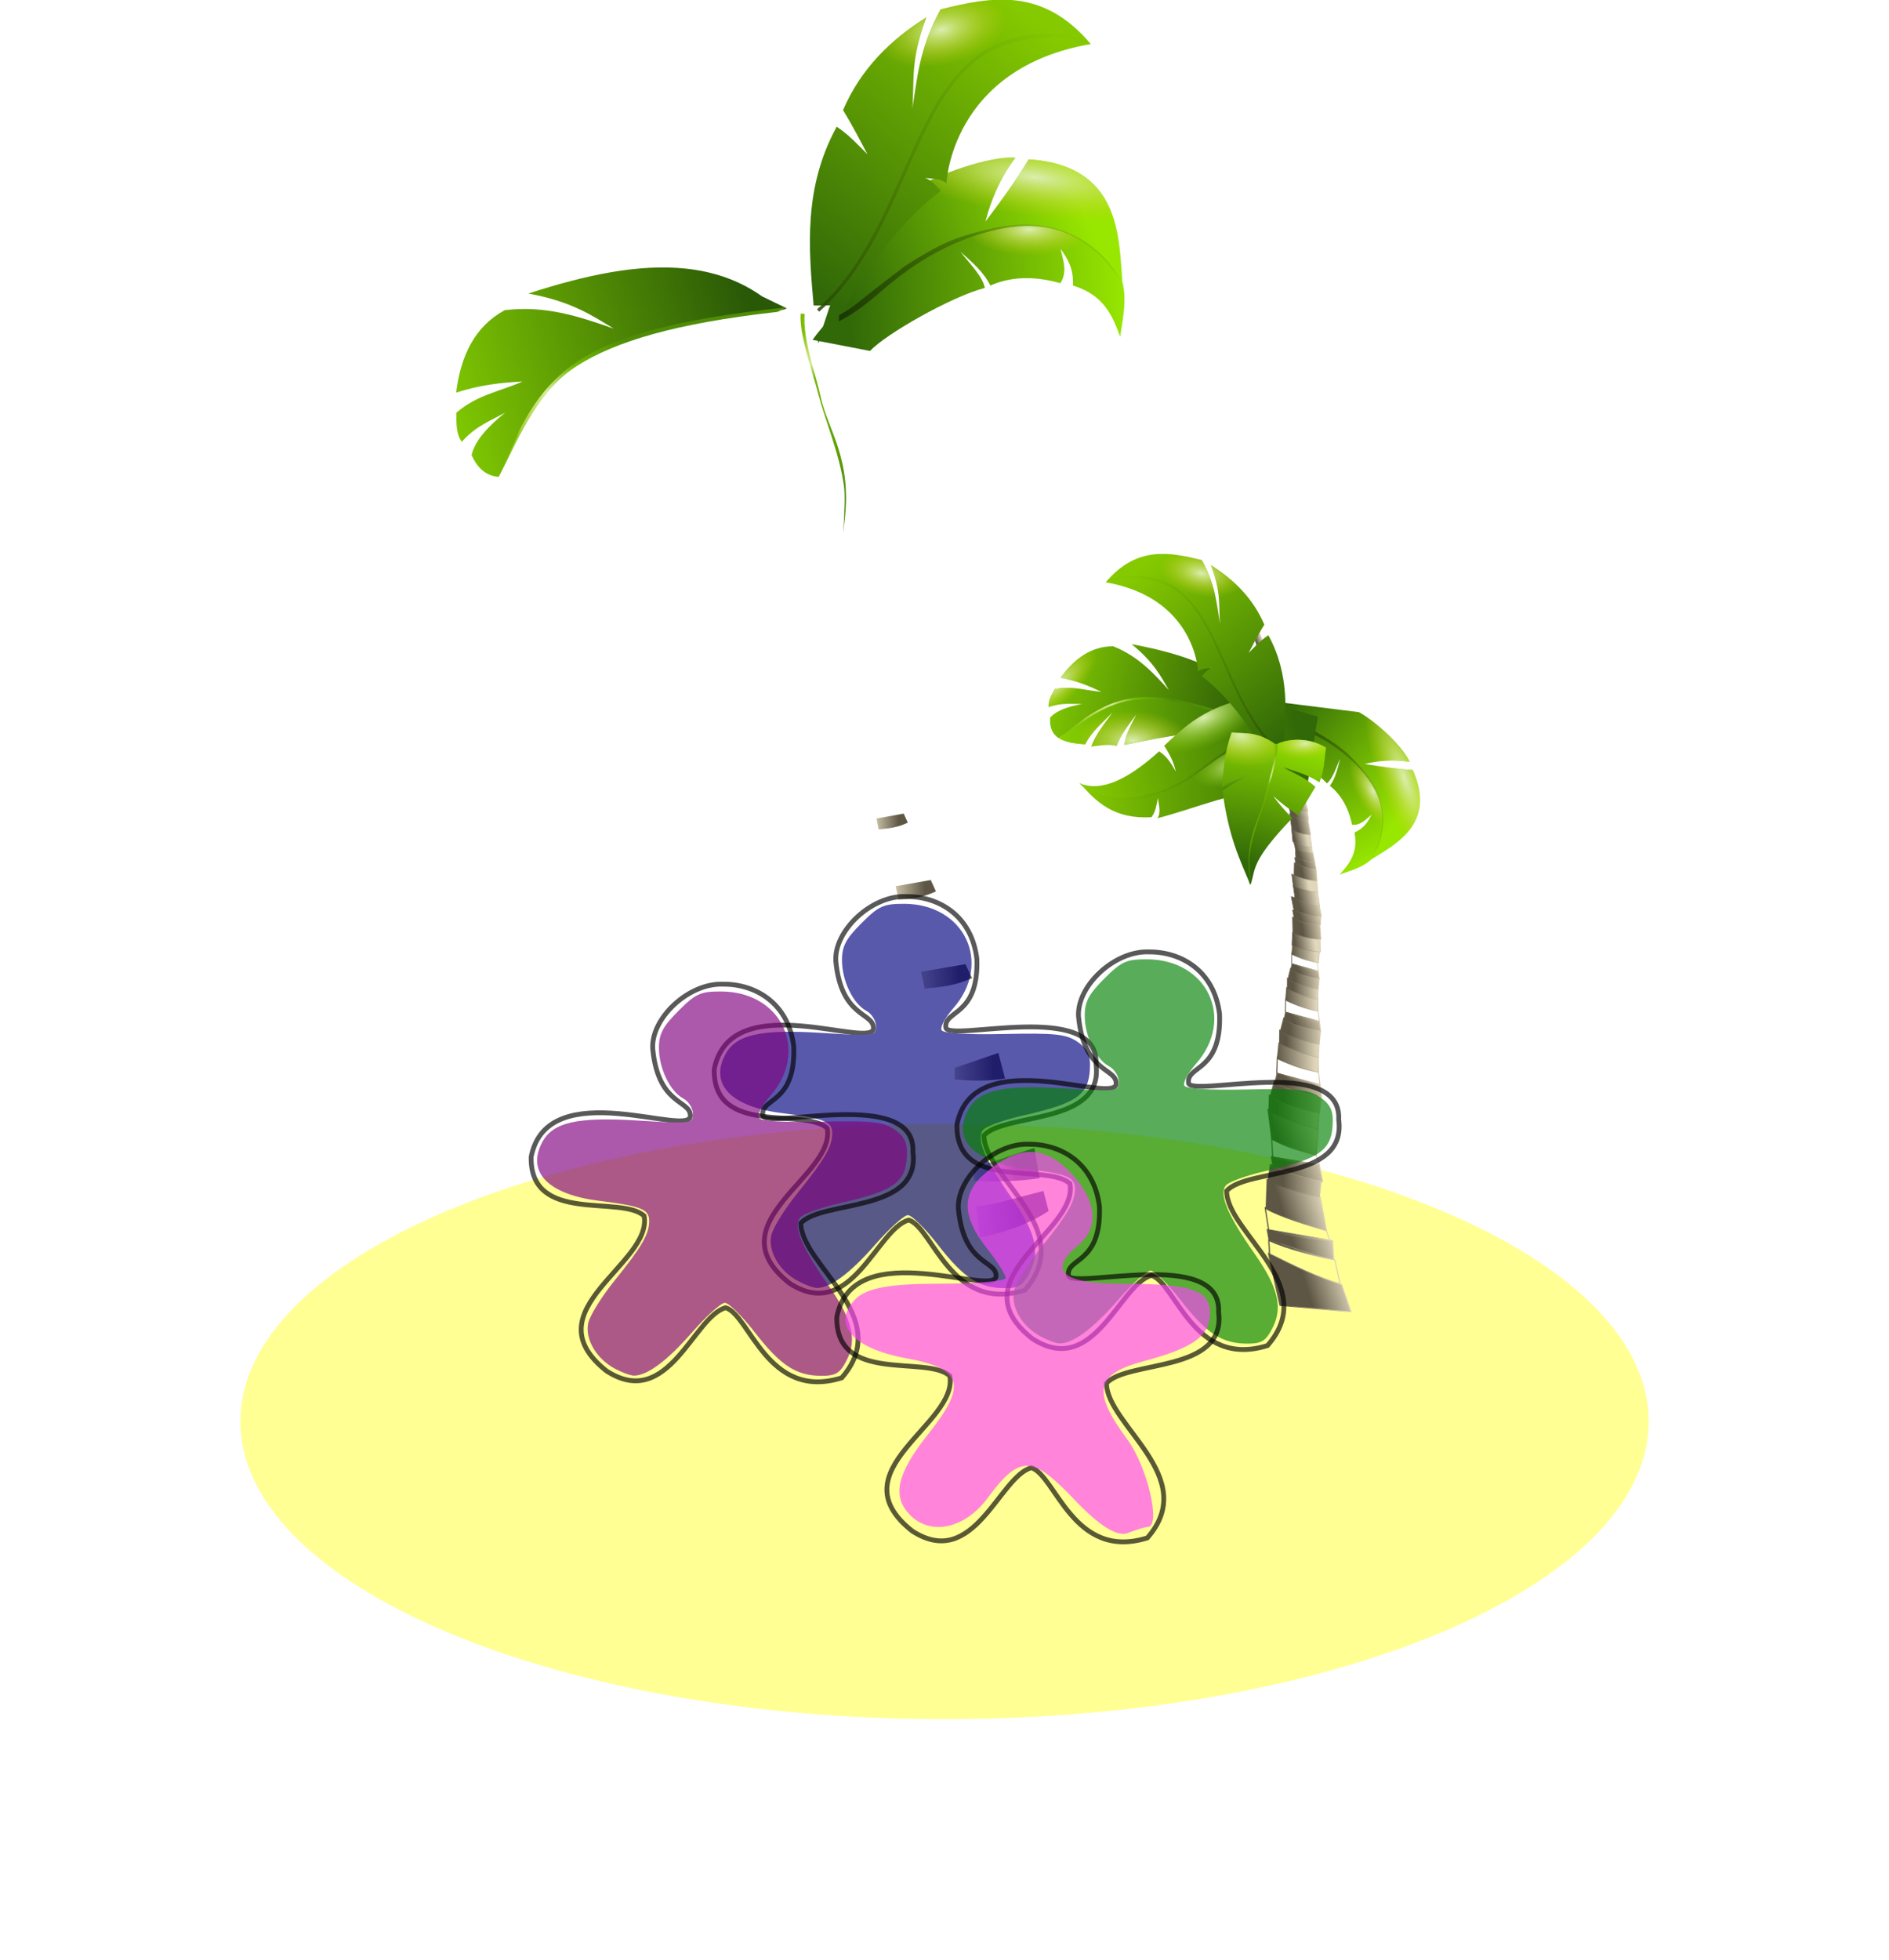 <?xml version="1.0" encoding="UTF-8"?>
<svg version="1.1" viewBox="0 0 392.35 406.9" xmlns="http://www.w3.org/2000/svg" xmlns:xlink="http://www.w3.org/1999/xlink">
<defs>
<linearGradient id="c" x1="842.8" x2="826.75" y1="673.03" y2="673.65" gradientTransform="translate(-226.14,41.282)" gradientUnits="userSpaceOnUse" xlink:href="#b"/>
<linearGradient id="b">
<stop stop-color="#5d5644" offset="0"/>
<stop stop-color="#e1d7bc" offset="1"/>
</linearGradient>
<linearGradient id="dy" x1="602.59" x2="623.71" y1="742.08" y2="742.08" gradientUnits="userSpaceOnUse" xlink:href="#a"/>
<linearGradient id="a">
<stop stop-color="#e1d7bc" offset="0"/>
<stop stop-color="#9f9680" offset=".5"/>
<stop stop-color="#5d5644" offset="1"/>
</linearGradient>
<linearGradient id="dx" x1="604.29" x2="626.48" y1="749.22" y2="749.22" gradientUnits="userSpaceOnUse" xlink:href="#a"/>
<linearGradient id="dw" x1="605" x2="630.76" y1="758.51" y2="758.51" gradientUnits="userSpaceOnUse" xlink:href="#a"/>
<linearGradient id="dv" x1="603.4" x2="622.77" y1="733.4" y2="733.4" gradientUnits="userSpaceOnUse" xlink:href="#a"/>
<linearGradient id="du" x1="601.34" x2="621.03" y1="724.89" y2="724.89" gradientUnits="userSpaceOnUse" xlink:href="#a"/>
<linearGradient id="dt" x1="694.62" x2="680.43" y1="699.45" y2="703.28" gradientTransform="translate(-82.344,12.857)" gradientUnits="userSpaceOnUse" xlink:href="#b"/>
<linearGradient id="ds" x1="598.71" x2="616.7" y1="714.36" y2="714.36" gradientUnits="userSpaceOnUse" xlink:href="#a"/>
<linearGradient id="e" x1="842.8" x2="826.75" y1="673.03" y2="673.65" gradientTransform="matrix(.907 0 0 .907 -155.25 73.582)" gradientUnits="userSpaceOnUse" xlink:href="#b"/>
<linearGradient id="dr" x1="597.41" x2="615.02" y1="709.39" y2="709.39" gradientUnits="userSpaceOnUse" xlink:href="#a"/>
<linearGradient id="dq" x1="597.25" x2="613.93" y1="701.83" y2="701.83" gradientUnits="userSpaceOnUse" xlink:href="#a"/>
<linearGradient id="dp" x1="593.06" x2="611.9" y1="693.71" y2="693.71" gradientUnits="userSpaceOnUse" xlink:href="#a"/>
<linearGradient id="do" x1="694.62" x2="680.43" y1="699.45" y2="703.28" gradientTransform="matrix(.907 0 0 .907 -24.813 47.796)" gradientUnits="userSpaceOnUse" xlink:href="#b"/>
<linearGradient id="dn" x1="590.49" x2="609.31" y1="684.82" y2="684.82" gradientUnits="userSpaceOnUse" xlink:href="#a"/>
<linearGradient id="dm" x1="694.62" x2="680.43" y1="699.45" y2="703.28" gradientTransform="translate(-93.415,-23.571)" gradientUnits="userSpaceOnUse" xlink:href="#b"/>
<linearGradient id="dl" x1="587.64" x2="607.06" y1="677.93" y2="677.93" gradientUnits="userSpaceOnUse" xlink:href="#a"/>
<linearGradient id="q" x1="842.8" x2="826.75" y1="673.03" y2="673.65" gradientTransform="matrix(.907 0 0 .907 -166.32 37.154)" gradientUnits="userSpaceOnUse" xlink:href="#b"/>
<linearGradient id="dk" x1="586.61" x2="603.33" y1="672.83" y2="672.83" gradientUnits="userSpaceOnUse" xlink:href="#a"/>
<linearGradient id="dj" x1="585.53" x2="601.34" y1="666.82" y2="666.82" gradientUnits="userSpaceOnUse" xlink:href="#a"/>
<linearGradient id="di" x1="694.62" x2="680.43" y1="699.45" y2="703.28" gradientTransform="matrix(.907 0 0 .907 -31.867 23.421)" gradientUnits="userSpaceOnUse" xlink:href="#b"/>
<linearGradient id="dh" x1="583.44" x2="599.22" y1="660.94" y2="660.94" gradientUnits="userSpaceOnUse" xlink:href="#a"/>
<linearGradient id="dg" x1="694.62" x2="680.43" y1="699.45" y2="703.28" gradientTransform="matrix(.715 0 0 .738 96.298 136.42)" gradientUnits="userSpaceOnUse" xlink:href="#b"/>
<linearGradient id="df" x1="581.59" x2="596.43" y1="654.86" y2="654.86" gradientUnits="userSpaceOnUse" xlink:href="#a"/>
<linearGradient id="de" x1="694.62" x2="680.43" y1="699.45" y2="703.28" gradientTransform="matrix(.789 0 0 .814 42.192 78.338)" gradientUnits="userSpaceOnUse" xlink:href="#b"/>
<linearGradient id="dd" x1="579.33" x2="594.65" y1="649.25" y2="649.25" gradientUnits="userSpaceOnUse" xlink:href="#a"/>
<linearGradient id="p" x1="842.8" x2="826.75" y1="673.03" y2="673.65" gradientTransform="matrix(.715 0 0 .738 -15.311 127.76)" gradientUnits="userSpaceOnUse" xlink:href="#b"/>
<linearGradient id="dc" x1="578.52" x2="591.71" y1="645.1" y2="645.1" gradientUnits="userSpaceOnUse" xlink:href="#a"/>
<linearGradient id="db" x1="577.68" x2="590.15" y1="640.21" y2="640.21" gradientUnits="userSpaceOnUse" xlink:href="#a"/>
<linearGradient id="da" x1="694.62" x2="680.43" y1="699.45" y2="703.28" gradientTransform="matrix(.715 0 0 .738 90.735 116.58)" gradientUnits="userSpaceOnUse" xlink:href="#b"/>
<linearGradient id="cz" x1="576.02" x2="588.48" y1="635.42" y2="635.42" gradientUnits="userSpaceOnUse" xlink:href="#a"/>
<linearGradient id="cy" x1="694.62" x2="680.43" y1="699.45" y2="703.28" gradientTransform="matrix(.557 0 0 .588 196.63 218.33)" gradientUnits="userSpaceOnUse" xlink:href="#b"/>
<linearGradient id="cx" x1="574.74" x2="586.31" y1="630.9" y2="630.9" gradientUnits="userSpaceOnUse" xlink:href="#a"/>
<linearGradient id="cw" x1="694.62" x2="680.43" y1="699.45" y2="703.28" gradientTransform="matrix(.615 0 0 .648 154.47 172.11)" gradientUnits="userSpaceOnUse" xlink:href="#b"/>
<linearGradient id="cv" x1="572.99" x2="584.93" y1="626.43" y2="626.43" gradientUnits="userSpaceOnUse" xlink:href="#a"/>
<linearGradient id="o" x1="842.8" x2="826.75" y1="673.03" y2="673.65" gradientTransform="matrix(.557 0 0 .588 109.67 211.44)" gradientUnits="userSpaceOnUse" xlink:href="#b"/>
<linearGradient id="cu" x1="572.35" x2="582.64" y1="623.13" y2="623.13" gradientUnits="userSpaceOnUse" xlink:href="#a"/>
<linearGradient id="ct" x1="571.69" x2="581.41" y1="619.24" y2="619.24" gradientUnits="userSpaceOnUse" xlink:href="#a"/>
<linearGradient id="cs" x1="694.62" x2="680.43" y1="699.45" y2="703.28" gradientTransform="matrix(.557 0 0 .588 192.29 202.55)" gradientUnits="userSpaceOnUse" xlink:href="#b"/>
<linearGradient id="cr" x1="569.29" x2="580.11" y1="615.38" y2="615.38" gradientUnits="userSpaceOnUse" xlink:href="#a"/>
<linearGradient id="cq" x1="694.62" x2="680.43" y1="699.45" y2="703.28" gradientTransform="matrix(.486 .118 0 .738 239.35 10.841)" gradientUnits="userSpaceOnUse" xlink:href="#b"/>
<linearGradient id="cp" x1="567.48" x2="578.85" y1="610.44" y2="610.44" gradientUnits="userSpaceOnUse" xlink:href="#a"/>
<linearGradient id="co" x1="694.62" x2="680.43" y1="699.45" y2="703.28" gradientTransform="matrix(.535 .13 0 .814 201.07 -55.999)" gradientUnits="userSpaceOnUse" xlink:href="#b"/>
<linearGradient id="cn" x1="565.63" x2="576.93" y1="604.39" y2="604.39" gradientUnits="userSpaceOnUse" xlink:href="#a"/>
<linearGradient id="cm" x1="842.8" x2="826.75" y1="673.03" y2="673.65" gradientTransform="matrix(.486 .118 0 .738 161.9 -16.161)" gradientUnits="userSpaceOnUse" xlink:href="#b"/>
<linearGradient id="cl" x1="564.1" x2="574.57" y1="599.77" y2="599.77" gradientUnits="userSpaceOnUse" xlink:href="#a"/>
<linearGradient id="ck" x1="842.8" x2="826.75" y1="673.03" y2="673.65" gradientTransform="matrix(.486 .118 0 .738 160.87 -15.714)" gradientUnits="userSpaceOnUse" xlink:href="#b"/>
<linearGradient id="cj" x1="563.35" x2="573.6" y1="595.16" y2="595.16" gradientUnits="userSpaceOnUse" xlink:href="#a"/>
<linearGradient id="ci" x1="694.62" x2="680.43" y1="699.45" y2="703.28" gradientTransform="matrix(.471 .118 0 .738 242.59 -9.197)" gradientUnits="userSpaceOnUse" xlink:href="#b"/>
<linearGradient id="ch" x1="562.18" x2="571.59" y1="590.24" y2="590.24" gradientUnits="userSpaceOnUse" xlink:href="#a"/>
<linearGradient id="cg" x1="694.62" x2="680.43" y1="699.45" y2="703.28" gradientTransform="matrix(.378 .092 0 .588 307.45 109.24)" gradientUnits="userSpaceOnUse" xlink:href="#b"/>
<linearGradient id="cf" x1="561" x2="570.59" y1="584.94" y2="584.94" gradientUnits="userSpaceOnUse" xlink:href="#a"/>
<linearGradient id="ce" x1="694.62" x2="680.43" y1="699.45" y2="703.28" gradientTransform="matrix(.417 .101 0 .648 275.67 56)" gradientUnits="userSpaceOnUse" xlink:href="#b"/>
<linearGradient id="cd" x1="559.72" x2="568.84" y1="579.96" y2="579.96" gradientUnits="userSpaceOnUse" xlink:href="#a"/>
<linearGradient id="cc" x1="842.8" x2="826.75" y1="673.03" y2="673.65" gradientTransform="matrix(.378 .092 0 .588 245.26 87.877)" gradientUnits="userSpaceOnUse" xlink:href="#b"/>
<linearGradient id="cb" x1="559.29" x2="566.8" y1="576.36" y2="576.36" gradientUnits="userSpaceOnUse" xlink:href="#a"/>
<linearGradient id="ca" x1="842.8" x2="826.75" y1="673.03" y2="673.65" gradientTransform="matrix(.378 .092 0 .588 245.21 88.1)" gradientUnits="userSpaceOnUse" xlink:href="#b"/>
<linearGradient id="bz" x1="558.8" x2="565.97" y1="572.64" y2="572.64" gradientUnits="userSpaceOnUse" xlink:href="#a"/>
<linearGradient id="by" x1="694.62" x2="680.43" y1="699.45" y2="703.28" gradientTransform="matrix(.369 .054 -.06 .344 349.98 291.07)" gradientUnits="userSpaceOnUse" xlink:href="#b"/>
<linearGradient id="bx" x1="558.48" x2="564.88" y1="569.64" y2="569.64" gradientUnits="userSpaceOnUse" xlink:href="#a"/>
<linearGradient id="bw" x1="694.62" x2="680.43" y1="699.45" y2="703.28" gradientTransform="matrix(.318 .118 0 .738 342.75 -33.985)" gradientUnits="userSpaceOnUse" xlink:href="#b"/>
<linearGradient id="bv" x1="557.43" x2="564.91" y1="565.61" y2="565.61" gradientUnits="userSpaceOnUse" xlink:href="#a"/>
<linearGradient id="bu" x1="694.62" x2="680.43" y1="699.45" y2="703.28" gradientTransform="matrix(.35 .13 0 .814 317.7 -100.82)" gradientUnits="userSpaceOnUse" xlink:href="#b"/>
<linearGradient id="bt" x1="556.22" x2="563.65" y1="559.56" y2="559.56" gradientUnits="userSpaceOnUse" xlink:href="#a"/>
<linearGradient id="bs" x1="842.8" x2="826.75" y1="673.03" y2="673.65" gradientTransform="matrix(.318 .118 0 .738 292.08 -60.986)" gradientUnits="userSpaceOnUse" xlink:href="#b"/>
<linearGradient id="br" x1="555.22" x2="562.11" y1="554.95" y2="554.95" gradientUnits="userSpaceOnUse" xlink:href="#a"/>
<linearGradient id="bq" x1="842.8" x2="826.75" y1="673.03" y2="673.65" gradientTransform="matrix(.318 .118 0 .738 291.4 -60.54)" gradientUnits="userSpaceOnUse" xlink:href="#b"/>
<linearGradient id="bp" x1="554.73" x2="561.47" y1="550.33" y2="550.33" gradientUnits="userSpaceOnUse" xlink:href="#a"/>
<linearGradient id="bo" x1="694.62" x2="680.43" y1="699.45" y2="703.28" gradientTransform="matrix(.308 .118 0 .738 344.87 -54.022)" gradientUnits="userSpaceOnUse" xlink:href="#b"/>
<linearGradient id="bn" x1="553.97" x2="560.16" y1="545.42" y2="545.42" gradientUnits="userSpaceOnUse" xlink:href="#a"/>
<linearGradient id="bm" x1="694.62" x2="680.43" y1="699.45" y2="703.28" gradientTransform="matrix(.248 .092 0 .588 387.31 64.412)" gradientUnits="userSpaceOnUse" xlink:href="#b"/>
<linearGradient id="bl" x1="553.2" x2="559.5" y1="540.11" y2="540.11" gradientUnits="userSpaceOnUse" xlink:href="#a"/>
<linearGradient id="bk" x1="694.62" x2="680.43" y1="699.45" y2="703.28" gradientTransform="matrix(.273 .101 0 .648 366.52 11.175)" gradientUnits="userSpaceOnUse" xlink:href="#b"/>
<linearGradient id="bj" x1="552.36" x2="558.36" y1="535.13" y2="535.13" gradientUnits="userSpaceOnUse" xlink:href="#a"/>
<linearGradient id="bi" x1="842.8" x2="826.75" y1="673.03" y2="673.65" gradientTransform="matrix(.248 .092 0 .588 346.62 43.051)" gradientUnits="userSpaceOnUse" xlink:href="#b"/>
<linearGradient id="bh" x1="552.08" x2="557.02" y1="531.53" y2="531.53" gradientUnits="userSpaceOnUse" xlink:href="#a"/>
<linearGradient id="bg" x1="842.8" x2="826.75" y1="673.03" y2="673.65" gradientTransform="matrix(.248 .092 0 .588 346.59 43.275)" gradientUnits="userSpaceOnUse" xlink:href="#b"/>
<linearGradient id="bf" x1="551.76" x2="556.48" y1="527.82" y2="527.82" gradientUnits="userSpaceOnUse" xlink:href="#a"/>
<linearGradient id="be" x1="694.62" x2="680.43" y1="699.45" y2="703.28" gradientTransform="matrix(.241 .054 -.039 .344 415.14 246.24)" gradientUnits="userSpaceOnUse" xlink:href="#b"/>
<linearGradient id="bd" x1="551.55" x2="555.76" y1="524.82" y2="524.82" gradientUnits="userSpaceOnUse" xlink:href="#a"/>
<linearGradient id="bc" x1="694.62" x2="680.43" y1="699.45" y2="703.28" gradientTransform="matrix(.204 .149 -.04 .732 441.71 -96.114)" gradientUnits="userSpaceOnUse" xlink:href="#b"/>
<linearGradient id="bb" x1="551.09" x2="555.83" y1="521" y2="521" gradientUnits="userSpaceOnUse" xlink:href="#a"/>
<linearGradient id="ba" x1="694.62" x2="680.43" y1="699.45" y2="703.28" gradientTransform="matrix(.225 .165 -.045 .807 428.79 -164.97)" gradientUnits="userSpaceOnUse" xlink:href="#b"/>
<linearGradient id="az" x1="550.64" x2="555.29" y1="514.9" y2="514.9" gradientUnits="userSpaceOnUse" xlink:href="#a"/>
<linearGradient id="ay" x1="842.8" x2="826.75" y1="673.03" y2="673.65" gradientTransform="matrix(.204 .149 -.04 .732 409.65 -128.12)" gradientUnits="userSpaceOnUse" xlink:href="#b"/>
<linearGradient id="ax" x1="550.19" x2="554.61" y1="510.23" y2="510.23" gradientUnits="userSpaceOnUse" xlink:href="#a"/>
<linearGradient id="aw" x1="842.8" x2="826.75" y1="673.03" y2="673.65" gradientTransform="matrix(.204 .149 -.04 .732 409.19 -127.75)" gradientUnits="userSpaceOnUse" xlink:href="#b"/>
<linearGradient id="av" x1="550.11" x2="554.37" y1="505.53" y2="505.53" gradientUnits="userSpaceOnUse" xlink:href="#a"/>
<linearGradient id="au" x1="694.62" x2="680.43" y1="699.45" y2="703.28" gradientTransform="matrix(.198 .148 -.04 .732 444.21 -115.76)" gradientUnits="userSpaceOnUse" xlink:href="#b"/>
<linearGradient id="at" x1="549.92" x2="553.8" y1="500.53" y2="500.53" gradientUnits="userSpaceOnUse" xlink:href="#a"/>
<linearGradient id="as" x1="694.62" x2="680.43" y1="699.45" y2="703.28" gradientTransform="matrix(.159 .116 -.032 .582 465.82 6.044)" gradientUnits="userSpaceOnUse" xlink:href="#b"/>
<linearGradient id="ar" x1="549.67" x2="553.66" y1="495.21" y2="495.21" gradientUnits="userSpaceOnUse" xlink:href="#a"/>
<linearGradient id="aq" x1="694.62" x2="680.43" y1="699.45" y2="703.28" gradientTransform="matrix(.175 .128 -.035 .642 454.97 -48.887)" gradientUnits="userSpaceOnUse" xlink:href="#b"/>
<linearGradient id="ap" x1="549.39" x2="553.17" y1="490.15" y2="490.15" gradientUnits="userSpaceOnUse" xlink:href="#a"/>
<linearGradient id="ao" x1="842.8" x2="826.75" y1="673.03" y2="673.65" gradientTransform="matrix(.159 .116 -.032 .582 440.06 -19.337)" gradientUnits="userSpaceOnUse" xlink:href="#b"/>
<linearGradient id="an" x1="549.39" x2="552.56" y1="486.4" y2="486.4" gradientUnits="userSpaceOnUse" xlink:href="#a"/>
<linearGradient id="am" x1="842.8" x2="826.75" y1="673.03" y2="673.65" gradientTransform="matrix(.159 .116 -.032 .582 440.03 -19.118)" gradientUnits="userSpaceOnUse" xlink:href="#b"/>
<linearGradient id="al" x1="549.36" x2="552.33" y1="482.76" y2="482.76" gradientUnits="userSpaceOnUse" xlink:href="#a"/>
<linearGradient id="ak" x1="694.62" x2="680.43" y1="699.45" y2="703.28" gradientTransform="matrix(.157 .078 -.045 .337 474.29 189.2)" gradientUnits="userSpaceOnUse" xlink:href="#b"/>
<linearGradient id="aj" x1="549.37" x2="552.13" y1="479.77" y2="479.77" gradientUnits="userSpaceOnUse" xlink:href="#a"/>
<linearGradient id="n" x1="1446.5" x2="1535.6" y1="406.07" y2="401.25" gradientTransform="translate(9.107,26.786)" gradientUnits="userSpaceOnUse" xlink:href="#f"/>
<linearGradient id="f">
<stop stop-color="#316808" offset="0"/>
<stop stop-color="#98e700" offset="1"/>
</linearGradient>
<radialGradient id="i" cx="1514.2" cy="387.83" r="50.066" gradientTransform="matrix(.409 .003 -.001 .168 895.14 340.7)" gradientUnits="userSpaceOnUse" xlink:href="#d"/>
<linearGradient id="d">
<stop stop-color="#daeeaf" offset="0"/>
<stop stop-color="#c4ca00" stop-opacity="0" offset="1"/>
</linearGradient>
<linearGradient id="m" x1="1450.2" x2="1525.6" y1="398.91" y2="369.8" gradientTransform="translate(5.714,33.75)" gradientUnits="userSpaceOnUse" xlink:href="#f"/>
<radialGradient id="h" cx="1516.7" cy="378.71" r="48.926" gradientTransform="matrix(1.008 .146 -.038 .26 1.322 73.658)" gradientUnits="userSpaceOnUse" xlink:href="#d"/>
<linearGradient id="l" x1="1070.4" x2="1186.7" y1="493.1" y2="493.1" gradientTransform="translate(382.14,-67.824)" gradientUnits="userSpaceOnUse" xlink:href="#r"/>
<linearGradient id="r">
<stop stop-color="#193604" offset="0"/>
<stop stop-color="#83c800" stop-opacity="0" offset="1"/>
</linearGradient>
<linearGradient id="ai" x1="469.78" x2="359.42" y1="677.61" y2="724.4" gradientTransform="translate(2.857,-44.286)" gradientUnits="userSpaceOnUse">
<stop stop-color="#295807" offset="0"/>
<stop stop-color="#98e700" offset="1"/>
</linearGradient>
<radialGradient id="z" cx="379.78" cy="677.29" r="46.656" gradientTransform="matrix(.185 .04 -.104 .483 390.68 328.89)" gradientUnits="userSpaceOnUse" xlink:href="#d"/>
<linearGradient id="ah" x1="480.3" x2="394.1" y1="710.24" y2="778.1" gradientUnits="userSpaceOnUse" xlink:href="#f"/>
<radialGradient id="y" cx="437.45" cy="752.03" r="38.688" gradientTransform="matrix(.572 -.382 .196 .294 39.601 694.12)" gradientUnits="userSpaceOnUse" xlink:href="#d"/>
<radialGradient id="x" cx="421.49" cy="670.59" r="38.852" gradientTransform="matrix(1.541 .468 -.37 1.219 20.239 -352.21)" gradientUnits="userSpaceOnUse">
<stop stop-color="#7dbb06" offset="0"/>
<stop stop-color="#bedd60" offset=".356"/>
<stop stop-color="#d4eb9a" offset=".496"/>
<stop stop-color="#74b903" offset=".701"/>
<stop stop-color="#4f8d06" offset="1"/>
</radialGradient>
<linearGradient id="ag" x1="650.56" x2="759.26" y1="480.09" y2="504.33" gradientUnits="userSpaceOnUse" xlink:href="#s"/>
<linearGradient id="s">
<stop stop-color="#316808" offset="0"/>
<stop stop-color="#85ca00" offset="1"/>
</linearGradient>
<radialGradient id="w" cx="700.37" cy="444.71" r="59.781" gradientTransform="matrix(-.493 -.206 .093 -.222 1004.2 711.41)" gradientUnits="userSpaceOnUse" xlink:href="#aa"/>
<linearGradient id="aa">
<stop stop-color="#daeeaf" offset="0"/>
<stop stop-color="#85ca00" stop-opacity="0" offset="1"/>
</linearGradient>
<linearGradient id="af" x1="1070.7" x2="1187" y1="498.15" y2="498.15" gradientUnits="userSpaceOnUse" xlink:href="#s"/>
<radialGradient id="v" cx="1107.4" cy="472.55" r="58.172" gradientTransform="matrix(.386 .124 -.053 .166 705.22 274.36)" gradientUnits="userSpaceOnUse" xlink:href="#aa"/>
<linearGradient id="ae" x1="1070.4" x2="1186.7" y1="493.1" y2="493.1" gradientTransform="translate(-362.04,50.984)" gradientUnits="userSpaceOnUse" xlink:href="#r"/>
<linearGradient id="k" x1="420.59" x2="491.68" y1="682.39" y2="595.25" gradientUnits="userSpaceOnUse" xlink:href="#s"/>
<radialGradient id="g" cx="454.81" cy="589.12" r="45.086" gradientTransform="matrix(.467 -.102 .054 .248 213.03 495.44)" gradientUnits="userSpaceOnUse" xlink:href="#d"/>
<linearGradient id="j" x1="526.4" x2="650.13" y1="441.66" y2="345.59" gradientUnits="userSpaceOnUse" xlink:href="#r"/>
<linearGradient id="ad" x1="616.47" x2="595.62" y1="536.49" y2="470.32" gradientTransform="translate(-175.58,45.925)" gradientUnits="userSpaceOnUse" xlink:href="#f"/>
<radialGradient id="u" cx="417.59" cy="537.51" r="19.379" gradientTransform="matrix(.841 .064 -.03 .394 82.441 282.63)" gradientUnits="userSpaceOnUse" xlink:href="#d"/>
<linearGradient id="ac" x1="484.64" x2="474.13" y1="561.57" y2="484.29" gradientTransform="translate(27.143,9.286)" gradientUnits="userSpaceOnUse" xlink:href="#f"/>
<radialGradient id="t" cx="513.39" cy="534.12" r="13.938" gradientTransform="matrix(-1.696 .415 -.261 -1.063 1524.4 861.88)" gradientUnits="userSpaceOnUse" xlink:href="#d"/>
<linearGradient id="ab" x1="1075.4" x2="1133.2" y1="503.11" y2="465.12" gradientTransform="matrix(-.452 1.122 -.977 .213 1411 -787.93)" gradientUnits="userSpaceOnUse">
<stop stop-color="#7dbb06" offset="0"/>
<stop stop-color="#bedd60" offset=".119"/>
<stop stop-color="#d4eb9a" offset=".195"/>
<stop stop-color="#74b903" offset=".272"/>
<stop stop-color="#4f8d06" offset="1"/>
</linearGradient>
<filter id="dz" x="-.171" y="-.404" width="1.341" height="1.808" color-interpolation-filters="sRGB">
<feGaussianBlur stdDeviation="20.804"/>
</filter>
</defs>
<g transform="translate(205.08 -441.66)">
<path transform="translate(-346.71 -1701.9)" d="m484.06 2438.7c0 34.128-65.477 61.794-146.25 61.794-80.77 0-146.25-27.666-146.25-61.794s65.477-61.794 146.25-61.794c80.77 0 146.25 27.666 146.25 61.794z" fill="#ff0" fill-opacity=".995" filter="url(#dz)" opacity=".65"/>
<g transform="matrix(.647 0 0 .647 -222.94 316.14)">
<g transform="translate(-167,73.304)">
<g transform="matrix(-.919 -.122 .279 .777 970.34 18.667)" stroke-linecap="round" stroke-linejoin="round">
<path d="m602.79 738.33 22.482-1.03 0.738 4.769c-5.827 2.6-14.421 3.887-21.077 4.475z" color="#000000" fill="url(#c)" stroke="url(#dy)" stroke-width=".4"/>
<path d="m604.49 746.54c4.255 0.014 12.323-2.524 21.583-4.858l1.655 6.418c-5.898 4.011-14.275 7.019-22.077 8.53z" color="#000000" fill="url(#c)" stroke="url(#dx)" stroke-width=".4"/>
<path d="m605.65 756.81c7.624-1.922 14.935-5.459 22.321-9.286l2.589 21.964-25.179-1.339-0.179-11.25z" color="#000000" fill="url(#c)" stroke="url(#dw)" stroke-width=".4"/>
<path d="m603.6 734.31 19.546-6.413 1.7 9.68c-5.878 0.965-14.624 1.304-21.112 0.796l0.045-4.509z" color="#000000" fill="url(#c)" stroke="url(#dv)" stroke-width=".4"/>
<path d="m603.78 734.4-2.232-14.286 17.147-4.543 4.223 12.831c-5.186 3.152-13.126 4.614-19.137 5.997z" color="#000000" fill="url(#c)" stroke="url(#du)" stroke-width=".4"/>
<path d="m598.91 712.7c5.406-0.705 12.099-1.53 16.578-3.818l3.094 7.404c-5.039 2.391-11.36 3.543-16.637 3.913z" color="#000000" fill="url(#dt)" stroke="url(#ds)" stroke-width=".4"/>
<path d="m597.59 706.08 16.559-0.648 0.691 4.033c-5.286 2.358-10.161 3.354-16.199 3.888z" color="#000000" fill="url(#e)" stroke="url(#dr)" stroke-width=".363"/>
<path d="m597.43 702.25 14.17-4.874 2.148 8.22c-5.333 0.876-10.311 0.8-16.197 0.34l0.041-4.09z" color="#000000" fill="url(#e)" stroke="url(#dq)" stroke-width=".363"/>
<path d="m597.59 702.33-4.346-11.62 15.928-5.632 2.548 12.832c-4.704 2.86-8.678 3.165-14.131 4.42z" color="#000000" fill="url(#e)" stroke="url(#dp)" stroke-width=".363"/>
<path d="m590.68 683.28c4.904-0.64 12.044-2.357 16.107-4.432l2.349 7.29c-4.571 2.169-10.915 4.324-15.702 4.66z" color="#000000" fill="url(#do)" stroke="url(#dn)" stroke-width=".363"/>
<path d="m587.84 676.28c5.406-0.705 10.521-1.909 15-4.196l4.018 7.857c-5.039 2.391-10.705 3.469-15.982 3.839z" color="#000000" fill="url(#dm)" stroke="url(#dl)" stroke-width=".4"/>
<path d="m586.79 671.34 14.237-2.434 2.12 4.48c-5.286 2.358-9.179 2.819-15.217 3.352z" color="#000000" fill="url(#q)" stroke="url(#dk)" stroke-width=".363"/>
<path d="m587.79 664.31 11.045-2.464 2.327 7.059c-5.333 0.876-8.347 3.3-14.233 2.84l-1.21-5.787z" color="#000000" fill="url(#q)" stroke="url(#dj)" stroke-width=".363"/>
<path d="m583.62 658.9c4.904-0.64 8.74-1.107 12.803-3.182l2.617 6.932c-4.571 2.169-8.415 3.164-13.202 3.499z" color="#000000" fill="url(#di)" stroke="url(#dh)" stroke-width=".363"/>
<path d="m581.73 653.61c3.868-0.521 9.499-1.918 12.704-3.607l1.853 5.933c-3.605 1.765-8.609 3.519-12.384 3.793z" color="#000000" fill="url(#dg)" stroke="url(#df)" stroke-width=".291"/>
<path d="m579.49 647.91c4.264-0.574 8.298-1.554 11.83-3.415l3.169 6.394c-3.974 1.946-8.443 2.824-12.605 3.125z" color="#000000" fill="url(#de)" stroke="url(#dd)" stroke-width=".32"/>
<path d="m578.67 643.89 11.229-1.981 1.672 3.646c-4.169 1.919-7.239 2.294-12.001 2.728z" color="#000000" fill="url(#p)" stroke="url(#dc)" stroke-width=".291"/>
<path d="m579.45 638.17 8.711-2.005 1.835 5.745c-4.206 0.713-6.583 2.686-11.225 2.311l-0.954-4.709z" color="#000000" fill="url(#p)" stroke="url(#db)" stroke-width=".291"/>
<path d="m576.17 633.77c3.868-0.521 6.893-0.901 10.098-2.589l2.064 5.642c-3.605 1.765-6.637 2.575-10.412 2.848z" color="#000000" fill="url(#da)" stroke="url(#cz)" stroke-width=".291"/>
<path d="m574.86 629.9c3.014-0.414 7.401-1.526 9.898-2.87l1.443 4.721c-2.809 1.405-6.708 2.801-9.649 3.018z" color="#000000" fill="url(#cy)" stroke="url(#cx)" stroke-width=".229"/>
<path d="m573.11 625.36c3.322-0.457 6.465-1.236 9.218-2.718l2.469 5.089c-3.097 1.549-6.579 2.247-9.821 2.486z" color="#000000" fill="url(#cw)" stroke="url(#cv)" stroke-width=".252"/>
<path d="m572.47 622.17 8.749-1.576 1.303 2.901c-3.248 1.528-5.641 1.826-9.351 2.171z" color="#000000" fill="url(#o)" stroke="url(#cu)" stroke-width=".229"/>
<path d="m573.08 617.61 6.787-1.595 1.43 4.572c-3.277 0.567-5.129 2.137-8.746 1.839l-0.743-3.748z" color="#000000" fill="url(#o)" stroke="url(#ct)" stroke-width=".229"/>
<path d="m569.41 613.57c3.014-0.414 6.487-0.181 8.984-1.525l1.608 4.49c-2.809 1.405-5.618 1.96-8.559 2.177z" color="#000000" fill="url(#cs)" stroke="url(#cr)" stroke-width=".229"/>
<path d="m567.6 608.24c2.625 0.115 7.072-0.134 9.248-1.296l1.882 5.567c-2.447 1.173-6.915 1.658-9.477 1.311z" color="#000000" fill="url(#cq)" stroke="url(#cp)" stroke-width=".24"/>
<path d="m565.76 601.86c2.894 0.127 6.659-0.324 9.057-1.605l1.972 6.96c-2.698 1.293-6.579 1.525-9.404 1.143z" color="#000000" fill="url(#co)" stroke="url(#cn)" stroke-width=".264"/>
<path d="m564.22 598.07 9.675-0.805 0.555 3.831c-2.83 1.234-5.539 1.372-8.771 1.024z" color="#000000" fill="url(#cm)" stroke="url(#cl)" stroke-width=".24"/>
<path d="m564.58 592.42 8.056-0.841 0.844 6.047c-2.855 0.022-6.209 1.872-9.36 0.734l-0.647-4.866z" color="#000000" fill="url(#ck)" stroke="url(#cj)" stroke-width=".24"/>
<path d="m562.3 587.75c2.547 0.115 6.013-0.125 8.124-1.287l1.047 5.713c-2.374 1.173-5.532 2.109-8.018 1.762z" color="#000000" fill="url(#ci)" stroke="url(#ch)" stroke-width=".236"/>
<path d="m561.1 583.04c2.046 0.081 6.675-0.399 8.37-1.333l1.024 5.137c-1.907 0.943-6.16 1.52-8.157 1.254z" color="#000000" fill="url(#cg)" stroke="url(#cf)" stroke-width=".189"/>
<path d="m559.83 578.04c2.255 0.089 5.326-0.397 7.194-1.426l1.72 5.405c-2.102 1.04-5.447 1.478-7.648 1.185z" color="#000000" fill="url(#ce)" stroke="url(#cd)" stroke-width=".208"/>
<path d="m559.39 574.65 6.787-0.272 0.527 2.579c-2.205 0.994-4.32 1.568-6.838 1.304z" color="#000000" fill="url(#cc)" stroke="url(#cb)" stroke-width=".189"/>
<path d="m559.76 570.42 4.92-0.57 1.194 4.718c-2.224 0.029-4.017 1.473-6.472 0.58l-0.504-3.87z" color="#000000" fill="url(#ca)" stroke="url(#bz)" stroke-width=".189"/>
<path d="m558.56 568.45c2.037 0.047 4.227-7e-3 6.017-0.554l0.233 2.888c-2.002 0.552-3.855 0.702-5.825 0.546z" color="#000000" fill="url(#by)" stroke="url(#bx)" stroke-width=".144"/>
<path d="m557.53 563.41c1.718 0.115 4.628-0.134 6.051-1.296l1.232 5.567c-1.601 1.173-4.524 1.658-6.201 1.311z" color="#000000" fill="url(#bw)" stroke="url(#bv)" stroke-width=".194"/>
<path d="m556.33 557.03c1.894 0.127 4.357-0.324 5.926-1.605l1.29 6.96c-1.765 1.293-4.305 1.525-6.153 1.143z" color="#000000" fill="url(#bu)" stroke="url(#bt)" stroke-width=".214"/>
<path d="m555.32 553.24 6.331-0.805 0.363 3.831c-1.852 1.234-3.624 1.372-5.739 1.024z" color="#000000" fill="url(#bs)" stroke="url(#br)" stroke-width=".194"/>
<path d="m555.55 547.6 5.271-0.841 0.552 6.047c-1.868 0.022-4.063 1.872-6.125 0.734l-0.424-4.866z" color="#000000" fill="url(#bq)" stroke="url(#bp)" stroke-width=".194"/>
<path d="m554.06 542.93c1.667 0.115 3.935-0.125 5.316-1.287l0.685 5.713c-1.554 1.173-3.62 2.109-5.247 1.762z" color="#000000" fill="url(#bo)" stroke="url(#bn)" stroke-width=".191"/>
<path d="m553.28 538.22c1.339 0.081 4.368-0.399 5.477-1.333l0.67 5.137c-1.248 0.943-4.031 1.52-5.337 1.254z" color="#000000" fill="url(#bm)" stroke="url(#bl)" stroke-width=".153"/>
<path d="m552.44 533.22c1.476 0.089 3.485-0.397 4.707-1.426l1.126 5.405c-1.375 1.04-3.564 1.478-5.005 1.185z" color="#000000" fill="url(#bk)" stroke="url(#bj)" stroke-width=".168"/>
<path d="m552.16 529.83 4.441-0.272 0.345 2.579c-1.443 0.994-2.826 1.568-4.474 1.304z" color="#000000" fill="url(#bi)" stroke="url(#bh)" stroke-width=".153"/>
<path d="m552.4 525.59 3.219-0.57 0.781 4.718c-1.455 0.029-2.628 1.473-4.235 0.58l-0.33-3.87z" color="#000000" fill="url(#bg)" stroke="url(#bf)" stroke-width=".153"/>
<path d="m551.61 523.62c1.333 0.047 2.766-7e-3 3.937-0.554l0.152 2.888c-1.31 0.552-2.522 0.702-3.811 0.546z" color="#000000" fill="url(#be)" stroke="url(#bd)" stroke-width=".117"/>
<path d="m551.17 518.36c1.131 0.291 3.07 0.345 4.075-0.66l0.511 5.647c-1.124 0.998-3.085 1.177-4.175 0.66z" color="#000000" fill="url(#bc)" stroke="url(#bb)" stroke-width=".158"/>
<path d="m550.73 511.92c1.246 0.321 2.901 0.129 4.009-0.98l0.473 7.034c-1.239 1.1-2.932 1.068-4.134 0.497z" color="#000000" fill="url(#ba)" stroke="url(#az)" stroke-width=".174"/>
<path d="m550.26 508.05 4.233-0.145 0.031 3.836c-1.293 1.033-2.473 0.986-3.854 0.422z" color="#000000" fill="url(#ay)" stroke="url(#ax)" stroke-width=".158"/>
<path d="m550.73 502.48 3.534-0.29 0.035 6.052c-1.237-0.171-2.791 1.437-4.093 0.096l-0.014-4.868z" color="#000000" fill="url(#aw)" stroke="url(#av)" stroke-width=".158"/>
<path d="m550 497.7c1.097 0.286 2.611 0.282 3.588-0.727l0.141 5.735c-1.092 1.003-2.511 1.717-3.568 1.205z" color="#000000" fill="url(#au)" stroke="url(#at)" stroke-width=".155"/>
<path d="m549.73 492.94c0.881 0.218 2.912 0.055 3.697-0.756l0.163 5.162c-0.877 0.806-2.75 1.091-3.6 0.692z" color="#000000" fill="url(#as)" stroke="url(#ar)" stroke-width=".124"/>
<path d="m549.46 487.9c0.972 0.241 2.328-0.034 3.193-0.928l0.449 5.475c-0.967 0.889-2.44 1.098-3.377 0.658z" color="#000000" fill="url(#aq)" stroke="url(#ap)" stroke-width=".137"/>
<path d="m549.45 484.51 2.954 0.188 0.087 2.593c-1.009 0.836-1.956 1.263-3.032 0.831z" color="#000000" fill="url(#ao)" stroke="url(#an)" stroke-width=".124"/>
<path d="m549.84 480.34 2.161-0.232 0.259 4.758c-0.965-0.122-1.82 1.189-2.834 0.138l-7e-3 -3.871z" color="#000000" fill="url(#am)" stroke="url(#al)" stroke-width=".124"/>
<path d="m549.43 478.3c0.88 0.185 1.831 0.279 2.636-0.143l-0.057 2.879c-0.897 0.412-1.708 0.436-2.552 0.148z" color="#000000" fill="url(#ak)" stroke="url(#aj)" stroke-width=".095"/>
</g>
<g transform="matrix(.298 .566 -.566 .298 416.54 -604.66)">
<path d="m1543.2 444.81c1.054-7.281 2.953-14.486-1.01-22.223-29.049-39.568-84.931 4.989-97.732 23.234l18.47 3.564c4.714-5.225 25.938-17.384 36.836-20.232-0.772-3.872-4.896-7.745-7.829-11.617 3.694 3.408 7.338 6.326 9.597 10.859 6.152-2.709 13.469-3.283 22.476-0.758 2.397-3.682 0.839-7.363 0.079-11.045 2.035 3.077 4.233 5.958 3.961 11.803 9.939 3.028 12.674 9.657 15.152 16.415z" fill="url(#n)"/>
<path d="m1543.2 444.81c1.054-7.281 2.953-14.486-1.01-22.223-29.049-39.568-84.931 4.989-97.732 23.234l18.47 3.564c4.714-5.225 25.938-17.384 36.836-20.232-0.772-3.872-4.896-7.745-7.829-11.617 3.694 3.408 7.338 6.326 9.597 10.859 6.152-2.709 13.469-3.283 22.476-0.758 2.397-3.682 0.839-7.363 0.079-11.045 2.035 3.077 4.233 5.958 3.961 11.803 9.939 3.028 12.674 9.657 15.152 16.415z" fill="url(#i)"/>
<path d="m1543.9 426.95c-1.138-13.839-0.418-37.166-30.052-39.062-4.321 7.269-9.104 13.612-13.89 19.951 1.78-6.819 4.498-13.637 9.596-20.456-7.64-0.711-25.446 5.248-33.917 10.882l-25.682 36.847-3.908 11.806c31.152-33.644 75.756-54.816 97.853-19.968z" fill="url(#m)"/>
<path d="m1543.9 426.95c-1.138-13.839-0.418-37.166-30.052-39.062-4.321 7.269-9.104 13.612-13.89 19.951 1.78-6.819 4.498-13.637 9.596-20.456-7.64-0.711-25.446 5.248-33.917 10.882l-25.682 36.847-3.908 11.806c31.152-33.644 75.756-54.816 97.853-19.968z" fill="url(#h)"/>
<path d="m1453 437.9-0.102 1.992c8.315-4.302 12.868-9.391 18.36-13.58 4.005-3.055 14.149-10.996 29.158-15.066 21.642-5.87 32.041 2.99 38.614 9.791l4.669 6.131-3.976-5.995c-5.731-6.395-16.984-16.117-39.25-10.709-10.804 2.485-15.274 4.676-26.275 11.6-19.8 15.081-14.61 11.954-21.197 15.836z" color="#000000" fill="url(#l)" style="block-progression:tb;text-indent:0;text-transform:none"/>
</g>
<g transform="matrix(.578 .398 -.404 .574 560.71 -192.12)">
<g transform="translate(15.152,-25.254)">
<path d="m452.45 625.11c-13.762 0.03-28.829 4.922-44.812 12.094 12.815 0.969 19.157 4.382 26 7.594-10.227-2.394-20.457-4.754-32.312-2.031-8.169 5.667-11.289 14.602-11.375 25.5 6.898-3.083 12.979-4.313 18.938-5.281-6.102 3.552-12.718 5.22-18.188 11.094 0.323 3.074 0.588 6.195 2.531 8.344 3.518-5.057 7.667-6.991 11.625-9.844-4.149 4.279-7.728 8.625-8.344 13.375 2.418 4.15 5.359 5.613 8.594 5.531 9.709-26.521 10.144-42.926 77.406-57.469 0.252-0.149 0.496-0.289 0.75-0.438l-7.562-2.719c-7.21-4.039-14.993-5.768-23.25-5.75z" fill="url(#ai)"/>
<path d="m452.45 625.11c-13.762 0.03-28.829 4.922-44.812 12.094 12.815 0.969 19.157 4.382 26 7.594-10.227-2.394-20.457-4.754-32.312-2.031-8.169 5.667-11.289 14.602-11.375 25.5 6.898-3.083 12.979-4.313 18.938-5.281-6.102 3.552-12.718 5.22-18.188 11.094 0.323 3.074 0.588 6.195 2.531 8.344 3.518-5.057 7.667-6.991 11.625-9.844-4.149 4.279-7.728 8.625-8.344 13.375 2.418 4.15 5.359 5.613 8.594 5.531 9.709-26.521 10.144-42.926 77.406-57.469 0.252-0.149 0.496-0.289 0.75-0.438l-7.562-2.719c-7.21-4.039-14.993-5.768-23.25-5.75z" fill="url(#z)"/>
</g>
<g transform="translate(11.381,-100.23)">
<path d="m486.24 709.02c-67.207 14.536-67.677 30.937-77.375 57.438 3.602-0.085 7.57-2.07 11.625-4.5-1.046-6.761 0.87-12.861 1.781-19.188-0.013 6.295-0.549 12.812 1 18.438 2.97-2.637 5.804-5.641 9.344-6.844-1.48-5.17-1.009-11.152-0.906-17 0.772 4.999 1.176 10.079 3.531 14.625 19.718-20.912 32.564-32.082 51-42.969z" fill="url(#ah)"/>
<path d="m486.24 709.02c-67.207 14.536-67.677 30.937-77.375 57.438 3.602-0.085 7.57-2.07 11.625-4.5-1.046-6.761 0.87-12.861 1.781-19.188-0.013 6.295-0.549 12.812 1 18.438 2.97-2.637 5.804-5.641 9.344-6.844-1.48-5.17-1.009-11.152-0.906-17 0.772 4.999 1.176 10.079 3.531 14.625 19.718-20.912 32.564-32.082 51-42.969z" fill="url(#y)"/>
</g>
<path d="m497.59 608.2c-31.227 6.713-48.331 13.671-58.438 22.188-8.707 7.337-12.363 16.257-14.509 21.906 0.34 0.011-4.681 13.994-4.335 13.969 5.223-14.292 8.973-26.88 19.469-35.094 9.973-7.804 26.198-14.962 56.062-21.531 0.716-0.43 1.423-0.852 2.156-1.281z" fill="url(#x)"/>
</g>
<g transform="matrix(-.64 0 0 .64 1068.1 19.616)">
<g transform="translate(60.87,49.513)">
<path d="m678.11 459.85c-13.348 0.085-23.517 5.1-35.125 7.875l3.344 21.469c34.048-20.34 41.584-0.045 66.469 12.781 20.966 10.807 40.131 8.524 49.75-0.844-11.265 4.76-24.973-2.388-40-15.969-4.454 2.963-6.281 6.554-8.344 10.094 0.932-4.419 2.977-8.694 5.812-12.875-8.827-8.178-17.003-16.558-34.594-21.969-4.033 3.752-7.46 7.949-9.594 13.125 0.353-4.546 1.712-9.111 4.969-13.656-0.92-0.04-1.798-0.037-2.688-0.031z" fill="url(#ag)"/>
<rect transform="translate(-143.79,28.425)" x="826.3" y="449.95" width="27.4" height="1.768" ry=".884" color="#000000" fill-opacity="0" opacity=".678"/>
<path d="m678.11 459.85c-13.348 0.085-23.517 5.1-35.125 7.875l3.344 21.469c34.048-20.34 41.584-0.045 66.469 12.781 20.966 10.807 40.131 8.524 49.75-0.844-11.265 4.76-24.973-2.388-40-15.969-4.454 2.963-6.281 6.554-8.344 10.094 0.932-4.419 2.977-8.694 5.812-12.875-8.827-8.178-17.003-16.558-34.594-21.969-4.033 3.752-7.46 7.949-9.594 13.125 0.353-4.546 1.712-9.111 4.969-13.656-0.92-0.04-1.798-0.037-2.688-0.031z" fill="url(#w)"/>
</g>
<g transform="translate(-363.68,50.818)">
<path d="m1096.5 478.94c-6.863-0.192-15.01 2.203-25.812 8.656l2.219 14.375c5.713-1.508 14.212 0.012 22.969 1.781-0.917-10.375 3.52-14.735 6.062-21.219-1.977 7.03-4.334 13.821-4.031 22.219 12.608-0.358 33.332 8.416 50 12.625-1.885-2.827-0.549-6.612-0.25-10.094 0.87 3.197 0.9 6.396 3.281 9.594 18.516 1.112 27.908-7.515 36.094-17.438-0.021 9e-3 -0.041 0.022-0.062 0.031-9.598 9.418-28.801 11.705-49.812 0.875-16.991-8.758-25.886-20.994-40.656-21.406z" fill="url(#af)"/>
<path d="m1096.5 478.94c-6.863-0.192-15.01 2.203-25.812 8.656l2.219 14.375c5.713-1.508 14.212 0.012 22.969 1.781-0.917-10.375 3.52-14.735 6.062-21.219-1.977 7.03-4.334 13.821-4.031 22.219 12.608-0.358 33.332 8.416 50 12.625-1.885-2.827-0.549-6.612-0.25-10.094 0.87 3.197 0.9 6.396 3.281 9.594 18.516 1.112 27.908-7.515 36.094-17.438-0.021 9e-3 -0.041 0.022-0.062 0.031-9.598 9.418-28.801 11.705-49.812 0.875-16.991-8.758-25.886-20.994-40.656-21.406z" fill="url(#v)"/>
</g>
<path d="m732.24 529.26c-8.153 0.216-15.475 3.835-23.786 8.134-0.237 0.123-0.029 1.031 0.094 1.268 0.123 0.237 0.45 0.341 0.688 0.219 8.315-4.302 15.267-8.011 23.125-8.219 7.858-0.208 16.698 3.031 28.812 12.781 10.278 8.272 22.192 13.533 33.5 15.031 10.14 1.344 19.811-0.337 27.378-5.578 1.153-0.869 1.611-1.312 2.608-2.685-2.122 1.317-2.467 1.385-3.408 2.026-7.294 4.951-16.604 6.542-26.454 5.237-11.098-1.47-22.855-6.647-33-14.812-8.91-6.101-16.852-13.759-29.558-13.402z" color="#000000" fill="url(#ae)" style="block-progression:tb;text-indent:0;text-transform:none"/>
<path d="m706.72 523.75c0.37-0.53 0.798-1.016 1.252-1.475 0.668-0.627 1.512-1.014 2.333-1.397 1.45-0.646 2.977-1.088 4.483-1.58 1.189-0.355 2.399-0.632 3.598-0.946 0.809-0.189 1.59-0.455 2.37-0.734 0.668-0.231 1.338-0.441 2.034-0.57 0.716-0.122 1.443-0.095 2.159-0.209 0.521-0.108 1.05-0.166 1.564-0.305 0.451-0.129 0.924-0.134 1.389-0.148 0.801-0.014 1.603-0.011 2.405-0.011 0.842 7.3e-4 1.685 1e-3 2.527 2e-3 0.651 2.3e-4 1.301 2.6e-4 1.952 2.7e-4 0.505 1e-5 1.01 0 1.515 0 0.397-1e-5 0.794-1e-5 1.192-1e-5 0.423-9e-3 0.839-0.011 1.254 0.072 0.661 0.162 1.301 0.393 1.945 0.609 0.589 0.197 1.163 0.428 1.735 0.669 0.436 0.117 0.789 0.388 1.167 0.616 0.48 0.343 0.977 0.661 1.464 0.993 0.543 0.38 1.071 0.782 1.631 1.139 0.727 0.422 1.433 0.876 2.12 1.361 0.666 0.447 1.335 0.886 2.013 1.315 0.702 0.48 1.427 0.925 2.121 1.416 0.75 0.483 1.454 1.032 2.201 1.519 0.606 0.366 1.208 0.742 1.83 1.082 0.526 0.334 1.049 0.669 1.58 0.995 0.733 0.462 1.477 0.897 2.267 1.253 0.779 0.33 1.546 0.688 2.313 1.046 0.765 0.405 1.476 0.899 2.188 1.388 0.629 0.391 1.21 0.85 1.855 1.214 0.376 0.213 0.762 0.409 1.14 0.618 1.421 0.718 2.941 1.206 4.422 1.783 1.641 0.663 3.276 1.337 4.933 1.96 1.022 0.362 2.042 0.726 3.061 1.097 0.785 0.298 1.588 0.545 2.388 0.802 0.829 0.271 1.655 0.55 2.489 0.804 0.861 0.261 1.738 0.466 2.607 0.7 0.793 0.251 1.585 0.487 2.406 0.625 0.614 0.133 1.235 0.214 1.861 0.255 0.75 0.034 1.5 0.03 2.25 0.03 1.442-7.3e-4 2.883-2e-3 4.325-2e-3 1.64-4.7e-4 3.281-5.5e-4 4.921-6e-4 1.03-2e-5 2.059-1e-5 3.089-1e-5 0.445-0.017 0.895 0.03 1.338-0.021 0.622-0.156 1.244-0.314 1.873-0.442 1.042-0.175 2.075-0.384 3.104-0.625 0.835-0.125 1.632-0.392 2.435-0.643 0.405-0.122 0.819-0.24 1.197-0.431 0.333-0.18 0.677-0.342 0.999-0.541 0.351-0.171 0.719-0.318 1.097-0.417 0.368-0.146 0.736-0.277 1.115-0.392 0.473-0.179 0.965-0.296 1.44-0.468 0.315-0.116 0.637-0.2 0.952-0.315v2.679c-0.315 0.115-0.637 0.199-0.952 0.315-0.475 0.171-0.967 0.289-1.44 0.468-0.379 0.116-0.747 0.247-1.115 0.392-0.379 0.099-0.746 0.247-1.097 0.417-0.322 0.199-0.666 0.362-0.999 0.541-0.379 0.192-0.792 0.309-1.197 0.431-0.802 0.25-1.6 0.518-2.435 0.643-1.029 0.24-2.062 0.45-3.104 0.625-0.629 0.127-1.25 0.285-1.873 0.442-0.443 0.052-0.892 5e-3 -1.338 0.021-1.03-1e-5 -2.059-2e-5 -3.089 0-1.641 5e-5 -3.281 1.3e-4 -4.921 6.1e-4 -1.442 4.7e-4 -2.883 1e-3 -4.325 2e-3 -0.75-4.9e-4 -1.501 3e-3 -2.25-0.03-0.626-0.042-1.247-0.123-1.861-0.255-0.821-0.138-1.613-0.374-2.406-0.625-0.869-0.234-1.746-0.439-2.607-0.7-0.834-0.254-1.66-0.533-2.489-0.804-0.799-0.257-1.602-0.504-2.388-0.802-1.018-0.371-2.039-0.735-3.061-1.097-1.657-0.622-3.292-1.296-4.933-1.96-1.481-0.576-3-1.065-4.422-1.783-0.379-0.209-0.764-0.405-1.14-0.618-0.645-0.365-1.226-0.824-1.855-1.214-0.712-0.489-1.423-0.983-2.188-1.388-0.767-0.358-1.534-0.716-2.313-1.046-0.79-0.357-1.534-0.791-2.267-1.253-0.531-0.326-1.055-0.661-1.58-0.995-0.622-0.34-1.224-0.716-1.83-1.082-0.747-0.487-1.451-1.036-2.201-1.519-0.695-0.491-1.419-0.936-2.121-1.416-0.678-0.429-1.347-0.868-2.013-1.315-0.687-0.484-1.393-0.939-2.12-1.361-0.559-0.356-1.087-0.759-1.631-1.139-0.487-0.333-0.984-0.65-1.464-0.993-0.379-0.228-0.732-0.499-1.167-0.616-0.572-0.241-1.146-0.473-1.735-0.669-0.644-0.217-1.284-0.447-1.945-0.609-0.416-0.083-0.832-0.082-1.254-0.072-0.397 0-0.794 0-1.192 1e-5 -0.505 0-1.01 1e-5 -1.515 1e-5 -0.651-2e-5 -1.301-5e-5 -1.952-2.8e-4 -0.842-3.3e-4 -1.685-9e-4 -2.527-2e-3 -0.802-4e-4 -1.603-3e-3 -2.405 0.011-0.465 0.014-0.938 0.019-1.389 0.148-0.514 0.139-1.043 0.196-1.564 0.305-0.716 0.114-1.444 0.086-2.159 0.209-0.696 0.129-1.366 0.339-2.034 0.57-0.781 0.279-1.562 0.544-2.37 0.734-1.2 0.314-2.409 0.591-3.598 0.946-1.506 0.492-3.033 0.934-4.483 1.58-0.821 0.383-1.665 0.77-2.333 1.397-0.454 0.459-0.882 0.945-1.252 1.475v-2.679z" color="#000000" fill-opacity="0" opacity=".678"/>
</g>
<g transform="matrix(-.64 0 0 .64 957.23 81.179)">
<g transform="translate(131.82,-245.97)">
<path d="m425.6 620.91c3.114 5.05 5.394 9.545 7.829 14.142-3.001-2.946-5.516-5.893-9.849-8.839-10.69 19.516-9.04 38.97-7.41 57.4l10.441-0.074c5.776-10.277 16.217-26.017 30.386-36.761-2.056-2.069-2.568-3.148-4.997-4.094 3.302 0.381 4.503 0.079 6.806 1.681 0 0 1.398-36.895 46.344-44.669-15.471-18.29-31.831-15.23-48.235-11.112-7.117 13.161-7.375 22.034-9.091 31.82 0.83-8.982-0.825-15.123 4.546-29.294-11.611 7.245-21.099 16.613-26.769 29.8z" fill="url(#k)"/>
<path d="m425.6 620.91c3.114 5.05 5.394 9.545 7.829 14.142-3.001-2.946-5.516-5.893-9.849-8.839-10.69 19.516-9.04 38.97-7.41 57.4l10.441-0.074c5.776-10.277 16.217-26.017 30.386-36.761-2.056-2.069-2.568-3.148-4.997-4.094 3.302 0.381 4.503 0.079 6.806 1.681 0 0 1.398-36.895 46.344-44.669-15.471-18.29-31.831-15.23-48.235-11.112-7.117 13.161-7.375 22.034-9.091 31.82 0.83-8.982-0.825-15.123 4.546-29.294-11.611 7.245-21.099 16.613-26.769 29.8z" fill="url(#g)"/>
</g>
<path d="m624.84 350.55c-9.37-0.46-16.5 1.829-22.504 5.683-8.005 5.139-13.577 13.438-18.469 23.031-9.783 19.187-16.892 43.691-34.781 59.594l0.688 0.75c18.172-16.154 25.286-40.853 35-59.906 4.857-9.527 10.353-17.636 18.125-22.625 7.772-4.989 22.165-6.84 29.866-4.482 2.126 0.651 2.886 0.789 4.152 1.117-1.21-0.836-1.604-0.874-3.621-1.871-4.451-1.328-5.332-1.137-8.455-1.29z" color="#000000" fill="url(#j)" style="block-progression:tb;text-indent:0;text-transform:none"/>
</g>
<g transform="matrix(.498 .402 -.402 .498 506.25 -85.42)">
<g transform="translate(131.82,-245.97)">
<path d="m425.6 620.91c3.114 5.05 5.394 9.545 7.829 14.142-3.001-2.946-5.516-5.893-9.849-8.839-10.69 19.516-9.04 38.97-7.41 57.4l10.441-0.074c5.776-10.277 16.217-26.017 30.386-36.761-2.056-2.069-2.568-3.148-4.997-4.094 3.302 0.381 4.503 0.079 6.806 1.681 0 0 1.398-36.895 46.344-44.669-15.471-18.29-31.831-15.23-48.235-11.112-7.117 13.161-7.375 22.034-9.091 31.82 0.83-8.982-0.825-15.123 4.546-29.294-11.611 7.245-21.099 16.613-26.769 29.8z" fill="url(#k)"/>
<path d="m425.6 620.91c3.114 5.05 5.394 9.545 7.829 14.142-3.001-2.946-5.516-5.893-9.849-8.839-10.69 19.516-9.04 38.97-7.41 57.4l10.441-0.074c5.776-10.277 16.217-26.017 30.386-36.761-2.056-2.069-2.568-3.148-4.997-4.094 3.302 0.381 4.503 0.079 6.806 1.681 0 0 1.398-36.895 46.344-44.669-15.471-18.29-31.831-15.23-48.235-11.112-7.117 13.161-7.375 22.034-9.091 31.82 0.83-8.982-0.825-15.123 4.546-29.294-11.611 7.245-21.099 16.613-26.769 29.8z" fill="url(#g)"/>
</g>
<path d="m624.84 350.55c-9.37-0.46-16.5 1.829-22.504 5.683-8.005 5.139-13.577 13.438-18.469 23.031-9.783 19.187-16.892 43.691-34.781 59.594l0.688 0.75c18.172-16.154 25.286-40.853 35-59.906 4.857-9.527 10.353-17.636 18.125-22.625 7.772-4.989 22.165-6.84 29.866-4.482 2.126 0.651 2.886 0.789 4.152 1.117-1.21-0.836-1.604-0.874-3.621-1.871-4.451-1.328-5.332-1.137-8.455-1.29z" color="#000000" fill="url(#j)" style="block-progression:tb;text-indent:0;text-transform:none"/>
</g>
<g transform="matrix(.515 -.38 .38 .515 -314.63 676.45)">
<path d="m1543.2 444.81c1.054-7.281 2.953-14.486-1.01-22.223-29.049-39.568-84.931 4.989-97.732 23.234l18.47 3.564c4.714-5.225 25.938-17.384 36.836-20.232-0.772-3.872-4.896-7.745-7.829-11.617 3.694 3.408 7.338 6.326 9.597 10.859 6.152-2.709 13.469-3.283 22.476-0.758 2.397-3.682 0.839-7.363 0.079-11.045 2.035 3.077 4.233 5.958 3.961 11.803 9.939 3.028 12.674 9.657 15.152 16.415z" fill="url(#n)"/>
<path d="m1543.2 444.81c1.054-7.281 2.953-14.486-1.01-22.223-29.049-39.568-84.931 4.989-97.732 23.234l18.47 3.564c4.714-5.225 25.938-17.384 36.836-20.232-0.772-3.872-4.896-7.745-7.829-11.617 3.694 3.408 7.338 6.326 9.597 10.859 6.152-2.709 13.469-3.283 22.476-0.758 2.397-3.682 0.839-7.363 0.079-11.045 2.035 3.077 4.233 5.958 3.961 11.803 9.939 3.028 12.674 9.657 15.152 16.415z" fill="url(#i)"/>
<path d="m1543.9 426.95c-1.138-13.839-0.418-37.166-30.052-39.062-4.321 7.269-9.104 13.612-13.89 19.951 1.78-6.819 4.498-13.637 9.596-20.456-7.64-0.711-25.446 5.248-33.917 10.882l-25.682 36.847-3.908 11.806c31.152-33.644 75.756-54.816 97.853-19.968z" fill="url(#m)"/>
<path d="m1543.9 426.95c-1.138-13.839-0.418-37.166-30.052-39.062-4.321 7.269-9.104 13.612-13.89 19.951 1.78-6.819 4.498-13.637 9.596-20.456-7.64-0.711-25.446 5.248-33.917 10.882l-25.682 36.847-3.908 11.806c31.152-33.644 75.756-54.816 97.853-19.968z" fill="url(#h)"/>
<path d="m1453 437.9-0.102 1.992c8.315-4.302 12.868-9.391 18.36-13.58 4.005-3.055 14.149-10.996 29.158-15.066 21.642-5.87 32.041 2.99 38.614 9.791l4.669 6.131-3.976-5.995c-5.731-6.395-16.984-16.117-39.25-10.709-10.804 2.485-15.274 4.676-26.275 11.6-19.8 15.081-14.61 11.954-21.197 15.836z" color="#000000" fill="url(#l)" style="block-progression:tb;text-indent:0;text-transform:none"/>
</g>
<g transform="matrix(-.64 0 0 .64 880.78 25.797)">
<path d="m421.61 519.21c-4.242-0.06-9.399 0.833-14.562 3.938 0.824 5.963 0.927 12.318 3.281 17.406 6.595-4.306 12.252-5.455 18.188-7.562-5.371 3.135-10.605 4.808-16.188 9.844 3.014 5.17 5.813 9.687 8.594 14.156 4.912-3.058 8.894-6.299 12.625-9.594-2.853 3.819-6.027 7.513-9.594 11.094 21.436 22.378 18.101 25.586 20.969 33.594 0.217-0.529 0.438-1.039 0.656-1.562 2.212-20.046-12.397-54.437-13.875-69.25-0.05 0.038-0.106 0.055-0.156 0.094-0.535-0.449-4.483-2.079-9.938-2.156z" fill="url(#ad)"/>
<path d="m421.61 519.21c-4.242-0.06-9.399 0.833-14.562 3.938 0.824 5.963 0.927 12.318 3.281 17.406 6.595-4.306 12.252-5.455 18.188-7.562-5.371 3.135-10.605 4.808-16.188 9.844 3.014 5.17 5.813 9.687 8.594 14.156 4.912-3.058 8.894-6.299 12.625-9.594-2.853 3.819-6.027 7.513-9.594 11.094 21.436 22.378 18.101 25.586 20.969 33.594 0.217-0.529 0.438-1.039 0.656-1.562 2.212-20.046-12.397-54.437-13.875-69.25-0.05 0.038-0.106 0.055-0.156 0.094-0.535-0.449-4.483-2.079-9.938-2.156z" fill="url(#u)"/>
<g transform="translate(-64.334,9.912)">
<path d="m518.68 505.64c-7.041 0.685-13.172-0.792-23.062 6.688 1.474 14.789 16.067 49.127 13.906 69.188 5.21-12.508 10.716-23.681 13.719-46.344-2.712-2.485-6.912-4.759-12-7.719 3.814 1.615 8.209 2.489 12.25 5.688-0.503-9.176-1.483-18.324-4.812-27.5z" fill="url(#ac)"/>
<path d="m518.68 505.64c-7.041 0.685-13.172-0.792-23.062 6.688 1.474 14.789 16.067 49.127 13.906 69.188 5.21-12.508 10.716-23.681 13.719-46.344-2.712-2.485-6.912-4.759-12-7.719 3.814 1.615 8.209 2.489 12.25 5.688-0.503-9.176-1.483-18.324-4.812-27.5z" fill="url(#t)"/>
</g>
<path d="m432.6 521.41-1.268-0.133c-0.599 6.457 3.826 18.763 5.73 26.131 2.039 7.893 6.687 18.787 8.106 28.821 0.509 3.598 0.19 7.903-0.144 15.484l0.331-3.466c2.646-20.375-5.349-29.658-7.6-40.213-1.642-7.702-5.815-18.406-5.155-26.623z" color="#000000" fill="url(#ab)" style="block-progression:tb;text-indent:0;text-transform:none"/>
</g>
</g>
<g transform="translate(-1156,-142.76)">
<path d="m1543.2 444.81c1.054-7.281 2.953-14.486-1.01-22.223-29.049-39.568-84.931 4.989-97.732 23.234l18.47 3.564c4.714-5.225 25.938-17.384 36.836-20.232-0.772-3.872-4.896-7.745-7.829-11.617 3.694 3.408 7.338 6.326 9.597 10.859 6.152-2.709 13.469-3.283 22.476-0.758 2.397-3.682 0.839-7.363 0.079-11.045 2.035 3.077 4.233 5.958 3.961 11.803 9.939 3.028 12.674 9.657 15.152 16.415z" fill="url(#n)"/>
<path d="m1543.2 444.81c1.054-7.281 2.953-14.486-1.01-22.223-29.049-39.568-84.931 4.989-97.732 23.234l18.47 3.564c4.714-5.225 25.938-17.384 36.836-20.232-0.772-3.872-4.896-7.745-7.829-11.617 3.694 3.408 7.338 6.326 9.597 10.859 6.152-2.709 13.469-3.283 22.476-0.758 2.397-3.682 0.839-7.363 0.079-11.045 2.035 3.077 4.233 5.958 3.961 11.803 9.939 3.028 12.674 9.657 15.152 16.415z" fill="url(#i)"/>
<path d="m1543.9 426.95c-1.138-13.839-0.418-37.166-30.052-39.062-4.321 7.269-9.104 13.612-13.89 19.951 1.78-6.819 4.498-13.637 9.596-20.456-7.64-0.711-25.446 5.248-33.917 10.882l-25.682 36.847-3.908 11.806c31.152-33.644 75.756-54.816 97.853-19.968z" fill="url(#m)"/>
<path d="m1543.9 426.95c-1.138-13.839-0.418-37.166-30.052-39.062-4.321 7.269-9.104 13.612-13.89 19.951 1.78-6.819 4.498-13.637 9.596-20.456-7.64-0.711-25.446 5.248-33.917 10.882l-25.682 36.847-3.908 11.806c31.152-33.644 75.756-54.816 97.853-19.968z" fill="url(#h)"/>
<path d="m1453 437.9-0.102 1.992c8.315-4.302 12.868-9.391 18.36-13.58 4.005-3.055 14.149-10.996 29.158-15.066 21.642-5.87 32.041 2.99 38.614 9.791l4.669 6.131-3.976-5.995c-5.731-6.395-16.984-16.117-39.25-10.709-10.804 2.485-15.274 4.676-26.275 11.6-19.8 15.081-14.61 11.954-21.197 15.836z" color="#000000" fill="url(#l)" style="block-progression:tb;text-indent:0;text-transform:none"/>
</g>
<g transform="translate(-414.82,-222.18)">
<g transform="translate(60.87,49.513)">
<path d="m678.11 459.85c-13.348 0.085-23.517 5.1-35.125 7.875l3.344 21.469c34.048-20.34 41.584-0.045 66.469 12.781 20.966 10.807 40.131 8.524 49.75-0.844-11.265 4.76-24.973-2.388-40-15.969-4.454 2.963-6.281 6.554-8.344 10.094 0.932-4.419 2.977-8.694 5.812-12.875-8.827-8.178-17.003-16.558-34.594-21.969-4.033 3.752-7.46 7.949-9.594 13.125 0.353-4.546 1.712-9.111 4.969-13.656-0.92-0.04-1.798-0.037-2.688-0.031z" fill="url(#ag)"/>
<rect transform="translate(-143.79,28.425)" x="826.3" y="449.95" width="27.4" height="1.768" ry=".884" color="#000000" fill-opacity="0" opacity=".678"/>
<path d="m678.11 459.85c-13.348 0.085-23.517 5.1-35.125 7.875l3.344 21.469c34.048-20.34 41.584-0.045 66.469 12.781 20.966 10.807 40.131 8.524 49.75-0.844-11.265 4.76-24.973-2.388-40-15.969-4.454 2.963-6.281 6.554-8.344 10.094 0.932-4.419 2.977-8.694 5.812-12.875-8.827-8.178-17.003-16.558-34.594-21.969-4.033 3.752-7.46 7.949-9.594 13.125 0.353-4.546 1.712-9.111 4.969-13.656-0.92-0.04-1.798-0.037-2.688-0.031z" fill="url(#w)"/>
</g>
<g transform="translate(-363.68,50.818)">
<path d="m1096.5 478.94c-6.863-0.192-15.01 2.203-25.812 8.656l2.219 14.375c5.713-1.508 14.212 0.012 22.969 1.781-0.917-10.375 3.52-14.735 6.062-21.219-1.977 7.03-4.334 13.821-4.031 22.219 12.608-0.358 33.332 8.416 50 12.625-1.885-2.827-0.549-6.612-0.25-10.094 0.87 3.197 0.9 6.396 3.281 9.594 18.516 1.112 27.908-7.515 36.094-17.438-0.021 9e-3 -0.041 0.022-0.062 0.031-9.598 9.418-28.801 11.705-49.812 0.875-16.991-8.758-25.886-20.994-40.656-21.406z" fill="url(#af)"/>
<path d="m1096.5 478.94c-6.863-0.192-15.01 2.203-25.812 8.656l2.219 14.375c5.713-1.508 14.212 0.012 22.969 1.781-0.917-10.375 3.52-14.735 6.062-21.219-1.977 7.03-4.334 13.821-4.031 22.219 12.608-0.358 33.332 8.416 50 12.625-1.885-2.827-0.549-6.612-0.25-10.094 0.87 3.197 0.9 6.396 3.281 9.594 18.516 1.112 27.908-7.515 36.094-17.438-0.021 9e-3 -0.041 0.022-0.062 0.031-9.598 9.418-28.801 11.705-49.812 0.875-16.991-8.758-25.886-20.994-40.656-21.406z" fill="url(#v)"/>
</g>
<path d="m732.24 529.26c-8.153 0.216-15.475 3.835-23.786 8.134-0.237 0.123-0.029 1.031 0.094 1.268 0.123 0.237 0.45 0.341 0.688 0.219 8.315-4.302 15.267-8.011 23.125-8.219 7.858-0.208 16.698 3.031 28.812 12.781 10.278 8.272 22.192 13.533 33.5 15.031 10.14 1.344 19.811-0.337 27.378-5.578 1.153-0.869 1.611-1.312 2.608-2.685-2.122 1.317-2.467 1.385-3.408 2.026-7.294 4.951-16.604 6.542-26.454 5.237-11.098-1.47-22.855-6.647-33-14.812-8.91-6.101-16.852-13.759-29.558-13.402z" color="#000000" fill="url(#ae)" style="block-progression:tb;text-indent:0;text-transform:none"/>
<path d="m706.72 523.75c0.37-0.53 0.798-1.016 1.252-1.475 0.668-0.627 1.512-1.014 2.333-1.397 1.45-0.646 2.977-1.088 4.483-1.58 1.189-0.355 2.399-0.632 3.598-0.946 0.809-0.189 1.59-0.455 2.37-0.734 0.668-0.231 1.338-0.441 2.034-0.57 0.716-0.122 1.443-0.095 2.159-0.209 0.521-0.108 1.05-0.166 1.564-0.305 0.451-0.129 0.924-0.134 1.389-0.148 0.801-0.014 1.603-0.011 2.405-0.011 0.842 7.3e-4 1.685 1e-3 2.527 2e-3 0.651 2.3e-4 1.301 2.6e-4 1.952 2.7e-4 0.505 1e-5 1.01 0 1.515 0 0.397-1e-5 0.794-1e-5 1.192-1e-5 0.423-9e-3 0.839-0.011 1.254 0.072 0.661 0.162 1.301 0.393 1.945 0.609 0.589 0.197 1.163 0.428 1.735 0.669 0.436 0.117 0.789 0.388 1.167 0.616 0.48 0.343 0.977 0.661 1.464 0.993 0.543 0.38 1.071 0.782 1.631 1.139 0.727 0.422 1.433 0.876 2.12 1.361 0.666 0.447 1.335 0.886 2.013 1.315 0.702 0.48 1.427 0.925 2.121 1.416 0.75 0.483 1.454 1.032 2.201 1.519 0.606 0.366 1.208 0.742 1.83 1.082 0.526 0.334 1.049 0.669 1.58 0.995 0.733 0.462 1.477 0.897 2.267 1.253 0.779 0.33 1.546 0.688 2.313 1.046 0.765 0.405 1.476 0.899 2.188 1.388 0.629 0.391 1.21 0.85 1.855 1.214 0.376 0.213 0.762 0.409 1.14 0.618 1.421 0.718 2.941 1.206 4.422 1.783 1.641 0.663 3.276 1.337 4.933 1.96 1.022 0.362 2.042 0.726 3.061 1.097 0.785 0.298 1.588 0.545 2.388 0.802 0.829 0.271 1.655 0.55 2.489 0.804 0.861 0.261 1.738 0.466 2.607 0.7 0.793 0.251 1.585 0.487 2.406 0.625 0.614 0.133 1.235 0.214 1.861 0.255 0.75 0.034 1.5 0.03 2.25 0.03 1.442-7.3e-4 2.883-2e-3 4.325-2e-3 1.64-4.7e-4 3.281-5.5e-4 4.921-6e-4 1.03-2e-5 2.059-1e-5 3.089-1e-5 0.445-0.017 0.895 0.03 1.338-0.021 0.622-0.156 1.244-0.314 1.873-0.442 1.042-0.175 2.075-0.384 3.104-0.625 0.835-0.125 1.632-0.392 2.435-0.643 0.405-0.122 0.819-0.24 1.197-0.431 0.333-0.18 0.677-0.342 0.999-0.541 0.351-0.171 0.719-0.318 1.097-0.417 0.368-0.146 0.736-0.277 1.115-0.392 0.473-0.179 0.965-0.296 1.44-0.468 0.315-0.116 0.637-0.2 0.952-0.315v2.679c-0.315 0.115-0.637 0.199-0.952 0.315-0.475 0.171-0.967 0.289-1.44 0.468-0.379 0.116-0.747 0.247-1.115 0.392-0.379 0.099-0.746 0.247-1.097 0.417-0.322 0.199-0.666 0.362-0.999 0.541-0.379 0.192-0.792 0.309-1.197 0.431-0.802 0.25-1.6 0.518-2.435 0.643-1.029 0.24-2.062 0.45-3.104 0.625-0.629 0.127-1.25 0.285-1.873 0.442-0.443 0.052-0.892 5e-3 -1.338 0.021-1.03-1e-5 -2.059-2e-5 -3.089 0-1.641 5e-5 -3.281 1.3e-4 -4.921 6.1e-4 -1.442 4.7e-4 -2.883 1e-3 -4.325 2e-3 -0.75-4.9e-4 -1.501 3e-3 -2.25-0.03-0.626-0.042-1.247-0.123-1.861-0.255-0.821-0.138-1.613-0.374-2.406-0.625-0.869-0.234-1.746-0.439-2.607-0.7-0.834-0.254-1.66-0.533-2.489-0.804-0.799-0.257-1.602-0.504-2.388-0.802-1.018-0.371-2.039-0.735-3.061-1.097-1.657-0.622-3.292-1.296-4.933-1.96-1.481-0.576-3-1.065-4.422-1.783-0.379-0.209-0.764-0.405-1.14-0.618-0.645-0.365-1.226-0.824-1.855-1.214-0.712-0.489-1.423-0.983-2.188-1.388-0.767-0.358-1.534-0.716-2.313-1.046-0.79-0.357-1.534-0.791-2.267-1.253-0.531-0.326-1.055-0.661-1.58-0.995-0.622-0.34-1.224-0.716-1.83-1.082-0.747-0.487-1.451-1.036-2.201-1.519-0.695-0.491-1.419-0.936-2.121-1.416-0.678-0.429-1.347-0.868-2.013-1.315-0.687-0.484-1.393-0.939-2.12-1.361-0.559-0.356-1.087-0.759-1.631-1.139-0.487-0.333-0.984-0.65-1.464-0.993-0.379-0.228-0.732-0.499-1.167-0.616-0.572-0.241-1.146-0.473-1.735-0.669-0.644-0.217-1.284-0.447-1.945-0.609-0.416-0.083-0.832-0.082-1.254-0.072-0.397 0-0.794 0-1.192 1e-5 -0.505 0-1.01 1e-5 -1.515 1e-5 -0.651-2e-5 -1.301-5e-5 -1.952-2.8e-4 -0.842-3.3e-4 -1.685-9e-4 -2.527-2e-3 -0.802-4e-4 -1.603-3e-3 -2.405 0.011-0.465 0.014-0.938 0.019-1.389 0.148-0.514 0.139-1.043 0.196-1.564 0.305-0.716 0.114-1.444 0.086-2.159 0.209-0.696 0.129-1.366 0.339-2.034 0.57-0.781 0.279-1.562 0.544-2.37 0.734-1.2 0.314-2.409 0.591-3.598 0.946-1.506 0.492-3.033 0.934-4.483 1.58-0.821 0.383-1.665 0.77-2.333 1.397-0.454 0.459-0.882 0.945-1.252 1.475v-2.679z" color="#000000" fill-opacity="0" opacity=".678"/>
</g>
<g transform="translate(-259.19,-145.59)">
<g transform="translate(131.82,-245.97)">
<path d="m425.6 620.91c3.114 5.05 5.394 9.545 7.829 14.142-3.001-2.946-5.516-5.893-9.849-8.839-10.69 19.516-9.04 38.97-7.41 57.4l10.441-0.074c5.776-10.277 16.217-26.017 30.386-36.761-2.056-2.069-2.568-3.148-4.997-4.094 3.302 0.381 4.503 0.079 6.806 1.681 0 0 1.398-36.895 46.344-44.669-15.471-18.29-31.831-15.23-48.235-11.112-7.117 13.161-7.375 22.034-9.091 31.82 0.83-8.982-0.825-15.123 4.546-29.294-11.611 7.245-21.099 16.613-26.769 29.8z" fill="url(#k)"/>
<path d="m425.6 620.91c3.114 5.05 5.394 9.545 7.829 14.142-3.001-2.946-5.516-5.893-9.849-8.839-10.69 19.516-9.04 38.97-7.41 57.4l10.441-0.074c5.776-10.277 16.217-26.017 30.386-36.761-2.056-2.069-2.568-3.148-4.997-4.094 3.302 0.381 4.503 0.079 6.806 1.681 0 0 1.398-36.895 46.344-44.669-15.471-18.29-31.831-15.23-48.235-11.112-7.117 13.161-7.375 22.034-9.091 31.82 0.83-8.982-0.825-15.123 4.546-29.294-11.611 7.245-21.099 16.613-26.769 29.8z" fill="url(#g)"/>
</g>
<path d="m624.84 350.55c-9.37-0.46-16.5 1.829-22.504 5.683-8.005 5.139-13.577 13.438-18.469 23.031-9.783 19.187-16.892 43.691-34.781 59.594l0.688 0.75c18.172-16.154 25.286-40.853 35-59.906 4.857-9.527 10.353-17.636 18.125-22.625 7.772-4.989 22.165-6.84 29.866-4.482 2.126 0.651 2.886 0.789 4.152 1.117-1.21-0.836-1.604-0.874-3.621-1.871-4.451-1.328-5.332-1.137-8.455-1.29z" color="#000000" fill="url(#j)" style="block-progression:tb;text-indent:0;text-transform:none"/>
</g>
<g transform="matrix(1.091 .115 -.125 1.089 -187.55 -426.83)">
<g transform="translate(15.152,-25.254)">
<path d="m452.45 625.11c-13.762 0.03-28.829 4.922-44.812 12.094 12.815 0.969 19.157 4.382 26 7.594-10.227-2.394-20.457-4.754-32.312-2.031-8.169 5.667-11.289 14.602-11.375 25.5 6.898-3.083 12.979-4.313 18.938-5.281-6.102 3.552-12.718 5.22-18.188 11.094 0.323 3.074 0.588 6.195 2.531 8.344 3.518-5.057 7.667-6.991 11.625-9.844-4.149 4.279-7.728 8.625-8.344 13.375 2.418 4.15 5.359 5.613 8.594 5.531 9.709-26.521 10.144-42.926 77.406-57.469 0.252-0.149 0.496-0.289 0.75-0.438l-7.562-2.719c-7.21-4.039-14.993-5.768-23.25-5.75z" fill="url(#ai)"/>
<path d="m452.45 625.11c-13.762 0.03-28.829 4.922-44.812 12.094 12.815 0.969 19.157 4.382 26 7.594-10.227-2.394-20.457-4.754-32.312-2.031-8.169 5.667-11.289 14.602-11.375 25.5 6.898-3.083 12.979-4.313 18.938-5.281-6.102 3.552-12.718 5.22-18.188 11.094 0.323 3.074 0.588 6.195 2.531 8.344 3.518-5.057 7.667-6.991 11.625-9.844-4.149 4.279-7.728 8.625-8.344 13.375 2.418 4.15 5.359 5.613 8.594 5.531 9.709-26.521 10.144-42.926 77.406-57.469 0.252-0.149 0.496-0.289 0.75-0.438l-7.562-2.719c-7.21-4.039-14.993-5.768-23.25-5.75z" fill="url(#z)"/>
</g>
<g transform="translate(11.381,-100.23)">
<path d="m486.24 709.02c-67.207 14.536-67.677 30.937-77.375 57.438 3.602-0.085 7.57-2.07 11.625-4.5-1.046-6.761 0.87-12.861 1.781-19.188-0.013 6.295-0.549 12.812 1 18.438 2.97-2.637 5.804-5.641 9.344-6.844-1.48-5.17-1.009-11.152-0.906-17 0.772 4.999 1.176 10.079 3.531 14.625 19.718-20.912 32.564-32.082 51-42.969z" fill="url(#ah)"/>
<path d="m486.24 709.02c-67.207 14.536-67.677 30.937-77.375 57.438 3.602-0.085 7.57-2.07 11.625-4.5-1.046-6.761 0.87-12.861 1.781-19.188-0.013 6.295-0.549 12.812 1 18.438 2.97-2.637 5.804-5.641 9.344-6.844-1.48-5.17-1.009-11.152-0.906-17 0.772 4.999 1.176 10.079 3.531 14.625 19.718-20.912 32.564-32.082 51-42.969z" fill="url(#y)"/>
</g>
<path d="m497.59 608.2c-31.227 6.713-48.331 13.671-58.438 22.188-8.707 7.337-12.363 16.257-14.509 21.906 0.34 0.011-4.681 13.994-4.335 13.969 5.223-14.292 8.973-26.88 19.469-35.094 9.973-7.804 26.198-14.962 56.062-21.531 0.716-0.43 1.423-0.852 2.156-1.281z" fill="url(#x)"/>
</g>
<g transform="matrix(-.778 .628 .628 .778 438.26 -396.51)">
<g transform="translate(131.82,-245.97)">
<path d="m425.6 620.91c3.114 5.05 5.394 9.545 7.829 14.142-3.001-2.946-5.516-5.893-9.849-8.839-10.69 19.516-9.04 38.97-7.41 57.4l10.441-0.074c5.776-10.277 16.217-26.017 30.386-36.761-2.056-2.069-2.568-3.148-4.997-4.094 3.302 0.381 4.503 0.079 6.806 1.681 0 0 1.398-36.895 46.344-44.669-15.471-18.29-31.831-15.23-48.235-11.112-7.117 13.161-7.375 22.034-9.091 31.82 0.83-8.982-0.825-15.123 4.546-29.294-11.611 7.245-21.099 16.613-26.769 29.8z" fill="url(#k)"/>
<path d="m425.6 620.91c3.114 5.05 5.394 9.545 7.829 14.142-3.001-2.946-5.516-5.893-9.849-8.839-10.69 19.516-9.04 38.97-7.41 57.4l10.441-0.074c5.776-10.277 16.217-26.017 30.386-36.761-2.056-2.069-2.568-3.148-4.997-4.094 3.302 0.381 4.503 0.079 6.806 1.681 0 0 1.398-36.895 46.344-44.669-15.471-18.29-31.831-15.23-48.235-11.112-7.117 13.161-7.375 22.034-9.091 31.82 0.83-8.982-0.825-15.123 4.546-29.294-11.611 7.245-21.099 16.613-26.769 29.8z" fill="url(#g)"/>
</g>
<path d="m624.84 350.55c-9.37-0.46-16.5 1.829-22.504 5.683-8.005 5.139-13.577 13.438-18.469 23.031-9.783 19.187-16.892 43.691-34.781 59.594l0.688 0.75c18.172-16.154 25.286-40.853 35-59.906 4.857-9.527 10.353-17.636 18.125-22.625 7.772-4.989 22.165-6.84 29.866-4.482 2.126 0.651 2.886 0.789 4.152 1.117-1.21-0.836-1.604-0.874-3.621-1.871-4.451-1.328-5.332-1.137-8.455-1.29z" color="#000000" fill="url(#j)" style="block-progression:tb;text-indent:0;text-transform:none"/>
</g>
<g transform="matrix(-.804 -.594 -.594 .804 1716.9 806.41)">
<path d="m1543.2 444.81c1.054-7.281 2.953-14.486-1.01-22.223-29.049-39.568-84.931 4.989-97.732 23.234l18.47 3.564c4.714-5.225 25.938-17.384 36.836-20.232-0.772-3.872-4.896-7.745-7.829-11.617 3.694 3.408 7.338 6.326 9.597 10.859 6.152-2.709 13.469-3.283 22.476-0.758 2.397-3.682 0.839-7.363 0.079-11.045 2.035 3.077 4.233 5.958 3.961 11.803 9.939 3.028 12.674 9.657 15.152 16.415z" fill="url(#n)"/>
<path d="m1543.2 444.81c1.054-7.281 2.953-14.486-1.01-22.223-29.049-39.568-84.931 4.989-97.732 23.234l18.47 3.564c4.714-5.225 25.938-17.384 36.836-20.232-0.772-3.872-4.896-7.745-7.829-11.617 3.694 3.408 7.338 6.326 9.597 10.859 6.152-2.709 13.469-3.283 22.476-0.758 2.397-3.682 0.839-7.363 0.079-11.045 2.035 3.077 4.233 5.958 3.961 11.803 9.939 3.028 12.674 9.657 15.152 16.415z" fill="url(#i)"/>
<path d="m1543.9 426.95c-1.138-13.839-0.418-37.166-30.052-39.062-4.321 7.269-9.104 13.612-13.89 19.951 1.78-6.819 4.498-13.637 9.596-20.456-7.64-0.711-25.446 5.248-33.917 10.882l-25.682 36.847-3.908 11.806c31.152-33.644 75.756-54.816 97.853-19.968z" fill="url(#m)"/>
<path d="m1543.9 426.95c-1.138-13.839-0.418-37.166-30.052-39.062-4.321 7.269-9.104 13.612-13.89 19.951 1.78-6.819 4.498-13.637 9.596-20.456-7.64-0.711-25.446 5.248-33.917 10.882l-25.682 36.847-3.908 11.806c31.152-33.644 75.756-54.816 97.853-19.968z" fill="url(#h)"/>
<path d="m1453 437.9-0.102 1.992c8.315-4.302 12.868-9.391 18.36-13.58 4.005-3.055 14.149-10.996 29.158-15.066 21.642-5.87 32.041 2.99 38.614 9.791l4.669 6.131-3.976-5.995c-5.731-6.395-16.984-16.117-39.25-10.709-10.804 2.485-15.274 4.676-26.275 11.6-19.8 15.081-14.61 11.954-21.197 15.836z" color="#000000" fill="url(#l)" style="block-progression:tb;text-indent:0;text-transform:none"/>
</g>
<g transform="translate(-263.5,-165.5)" stroke-linecap="round" stroke-linejoin="round">
<path d="m602.79 738.33 22.482-1.03 0.738 4.769c-5.827 2.6-14.421 3.887-21.077 4.475z" color="#000000" fill="url(#c)" stroke="url(#dy)" stroke-width=".4"/>
<path d="m604.49 746.54c4.255 0.014 12.323-2.524 21.583-4.858l1.655 6.418c-5.898 4.011-14.275 7.019-22.077 8.53z" color="#000000" fill="url(#c)" stroke="url(#dx)" stroke-width=".4"/>
<path d="m605.65 756.81c7.624-1.922 14.935-5.459 22.321-9.286l2.589 21.964-25.179-1.339-0.179-11.25z" color="#000000" fill="url(#c)" stroke="url(#dw)" stroke-width=".4"/>
<path d="m603.6 734.31 19.546-6.413 1.7 9.68c-5.878 0.965-14.624 1.304-21.112 0.796l0.045-4.509z" color="#000000" fill="url(#c)" stroke="url(#dv)" stroke-width=".4"/>
<path d="m603.78 734.4-2.232-14.286 17.147-4.543 4.223 12.831c-5.186 3.152-13.126 4.614-19.137 5.997z" color="#000000" fill="url(#c)" stroke="url(#du)" stroke-width=".4"/>
<path d="m598.91 712.7c5.406-0.705 12.099-1.53 16.578-3.818l3.094 7.404c-5.039 2.391-11.36 3.543-16.637 3.913z" color="#000000" fill="url(#dt)" stroke="url(#ds)" stroke-width=".4"/>
<path d="m597.59 706.08 16.559-0.648 0.691 4.033c-5.286 2.358-10.161 3.354-16.199 3.888z" color="#000000" fill="url(#e)" stroke="url(#dr)" stroke-width=".363"/>
<path d="m597.43 702.25 14.17-4.874 2.148 8.22c-5.333 0.876-10.311 0.8-16.197 0.34l0.041-4.09z" color="#000000" fill="url(#e)" stroke="url(#dq)" stroke-width=".363"/>
<path d="m597.59 702.33-4.346-11.62 15.928-5.632 2.548 12.832c-4.704 2.86-8.678 3.165-14.131 4.42z" color="#000000" fill="url(#e)" stroke="url(#dp)" stroke-width=".363"/>
<path d="m590.68 683.28c4.904-0.64 12.044-2.357 16.107-4.432l2.349 7.29c-4.571 2.169-10.915 4.324-15.702 4.66z" color="#000000" fill="url(#do)" stroke="url(#dn)" stroke-width=".363"/>
<path d="m587.84 676.28c5.406-0.705 10.521-1.909 15-4.196l4.018 7.857c-5.039 2.391-10.705 3.469-15.982 3.839z" color="#000000" fill="url(#dm)" stroke="url(#dl)" stroke-width=".4"/>
<path d="m586.79 671.34 14.237-2.434 2.12 4.48c-5.286 2.358-9.179 2.819-15.217 3.352z" color="#000000" fill="url(#q)" stroke="url(#dk)" stroke-width=".363"/>
<path d="m587.79 664.31 11.045-2.464 2.327 7.059c-5.333 0.876-8.347 3.3-14.233 2.84l-1.21-5.787z" color="#000000" fill="url(#q)" stroke="url(#dj)" stroke-width=".363"/>
<path d="m583.62 658.9c4.904-0.64 8.74-1.107 12.803-3.182l2.617 6.932c-4.571 2.169-8.415 3.164-13.202 3.499z" color="#000000" fill="url(#di)" stroke="url(#dh)" stroke-width=".363"/>
<path d="m581.73 653.61c3.868-0.521 9.499-1.918 12.704-3.607l1.853 5.933c-3.605 1.765-8.609 3.519-12.384 3.793z" color="#000000" fill="url(#dg)" stroke="url(#df)" stroke-width=".291"/>
<path d="m579.49 647.91c4.264-0.574 8.298-1.554 11.83-3.415l3.169 6.394c-3.974 1.946-8.443 2.824-12.605 3.125z" color="#000000" fill="url(#de)" stroke="url(#dd)" stroke-width=".32"/>
<path d="m578.67 643.89 11.229-1.981 1.672 3.646c-4.169 1.919-7.239 2.294-12.001 2.728z" color="#000000" fill="url(#p)" stroke="url(#dc)" stroke-width=".291"/>
<path d="m579.45 638.17 8.711-2.005 1.835 5.745c-4.206 0.713-6.583 2.686-11.225 2.311l-0.954-4.709z" color="#000000" fill="url(#p)" stroke="url(#db)" stroke-width=".291"/>
<path d="m576.17 633.77c3.868-0.521 6.893-0.901 10.098-2.589l2.064 5.642c-3.605 1.765-6.637 2.575-10.412 2.848z" color="#000000" fill="url(#da)" stroke="url(#cz)" stroke-width=".291"/>
<path d="m574.86 629.9c3.014-0.414 7.401-1.526 9.898-2.87l1.443 4.721c-2.809 1.405-6.708 2.801-9.649 3.018z" color="#000000" fill="url(#cy)" stroke="url(#cx)" stroke-width=".229"/>
<path d="m573.11 625.36c3.322-0.457 6.465-1.236 9.218-2.718l2.469 5.089c-3.097 1.549-6.579 2.247-9.821 2.486z" color="#000000" fill="url(#cw)" stroke="url(#cv)" stroke-width=".252"/>
<path d="m572.47 622.17 8.749-1.576 1.303 2.901c-3.248 1.528-5.641 1.826-9.351 2.171z" color="#000000" fill="url(#o)" stroke="url(#cu)" stroke-width=".229"/>
<path d="m573.08 617.61 6.787-1.595 1.43 4.572c-3.277 0.567-5.129 2.137-8.746 1.839l-0.743-3.748z" color="#000000" fill="url(#o)" stroke="url(#ct)" stroke-width=".229"/>
<path d="m569.41 613.57c3.014-0.414 6.487-0.181 8.984-1.525l1.608 4.49c-2.809 1.405-5.618 1.96-8.559 2.177z" color="#000000" fill="url(#cs)" stroke="url(#cr)" stroke-width=".229"/>
<path d="m567.6 608.24c2.625 0.115 7.072-0.134 9.248-1.296l1.882 5.567c-2.447 1.173-6.915 1.658-9.477 1.311z" color="#000000" fill="url(#cq)" stroke="url(#cp)" stroke-width=".24"/>
<path d="m565.76 601.86c2.894 0.127 6.659-0.324 9.057-1.605l1.972 6.96c-2.698 1.293-6.579 1.525-9.404 1.143z" color="#000000" fill="url(#co)" stroke="url(#cn)" stroke-width=".264"/>
<path d="m564.22 598.07 9.675-0.805 0.555 3.831c-2.83 1.234-5.539 1.372-8.771 1.024z" color="#000000" fill="url(#cm)" stroke="url(#cl)" stroke-width=".24"/>
<path d="m564.58 592.42 8.056-0.841 0.844 6.047c-2.855 0.022-6.209 1.872-9.36 0.734l-0.647-4.866z" color="#000000" fill="url(#ck)" stroke="url(#cj)" stroke-width=".24"/>
<path d="m562.3 587.75c2.547 0.115 6.013-0.125 8.124-1.287l1.047 5.713c-2.374 1.173-5.532 2.109-8.018 1.762z" color="#000000" fill="url(#ci)" stroke="url(#ch)" stroke-width=".236"/>
<path d="m561.1 583.04c2.046 0.081 6.675-0.399 8.37-1.333l1.024 5.137c-1.907 0.943-6.16 1.52-8.157 1.254z" color="#000000" fill="url(#cg)" stroke="url(#cf)" stroke-width=".189"/>
<path d="m559.83 578.04c2.255 0.089 5.326-0.397 7.194-1.426l1.72 5.405c-2.102 1.04-5.447 1.478-7.648 1.185z" color="#000000" fill="url(#ce)" stroke="url(#cd)" stroke-width=".208"/>
<path d="m559.39 574.65 6.787-0.272 0.527 2.579c-2.205 0.994-4.32 1.568-6.838 1.304z" color="#000000" fill="url(#cc)" stroke="url(#cb)" stroke-width=".189"/>
<path d="m559.76 570.42 4.92-0.57 1.194 4.718c-2.224 0.029-4.017 1.473-6.472 0.58l-0.504-3.87z" color="#000000" fill="url(#ca)" stroke="url(#bz)" stroke-width=".189"/>
<path d="m558.56 568.45c2.037 0.047 4.227-7e-3 6.017-0.554l0.233 2.888c-2.002 0.552-3.855 0.702-5.825 0.546z" color="#000000" fill="url(#by)" stroke="url(#bx)" stroke-width=".144"/>
<path d="m557.53 563.41c1.718 0.115 4.628-0.134 6.051-1.296l1.232 5.567c-1.601 1.173-4.524 1.658-6.201 1.311z" color="#000000" fill="url(#bw)" stroke="url(#bv)" stroke-width=".194"/>
<path d="m556.33 557.03c1.894 0.127 4.357-0.324 5.926-1.605l1.29 6.96c-1.765 1.293-4.305 1.525-6.153 1.143z" color="#000000" fill="url(#bu)" stroke="url(#bt)" stroke-width=".214"/>
<path d="m555.32 553.24 6.331-0.805 0.363 3.831c-1.852 1.234-3.624 1.372-5.739 1.024z" color="#000000" fill="url(#bs)" stroke="url(#br)" stroke-width=".194"/>
<path d="m555.55 547.6 5.271-0.841 0.552 6.047c-1.868 0.022-4.063 1.872-6.125 0.734l-0.424-4.866z" color="#000000" fill="url(#bq)" stroke="url(#bp)" stroke-width=".194"/>
<path d="m554.06 542.93c1.667 0.115 3.935-0.125 5.316-1.287l0.685 5.713c-1.554 1.173-3.62 2.109-5.247 1.762z" color="#000000" fill="url(#bo)" stroke="url(#bn)" stroke-width=".191"/>
<path d="m553.28 538.22c1.339 0.081 4.368-0.399 5.477-1.333l0.67 5.137c-1.248 0.943-4.031 1.52-5.337 1.254z" color="#000000" fill="url(#bm)" stroke="url(#bl)" stroke-width=".153"/>
<path d="m552.44 533.22c1.476 0.089 3.485-0.397 4.707-1.426l1.126 5.405c-1.375 1.04-3.564 1.478-5.005 1.185z" color="#000000" fill="url(#bk)" stroke="url(#bj)" stroke-width=".168"/>
<path d="m552.16 529.83 4.441-0.272 0.345 2.579c-1.443 0.994-2.826 1.568-4.474 1.304z" color="#000000" fill="url(#bi)" stroke="url(#bh)" stroke-width=".153"/>
<path d="m552.4 525.59 3.219-0.57 0.781 4.718c-1.455 0.029-2.628 1.473-4.235 0.58l-0.33-3.87z" color="#000000" fill="url(#bg)" stroke="url(#bf)" stroke-width=".153"/>
<path d="m551.61 523.62c1.333 0.047 2.766-7e-3 3.937-0.554l0.152 2.888c-1.31 0.552-2.522 0.702-3.811 0.546z" color="#000000" fill="url(#be)" stroke="url(#bd)" stroke-width=".117"/>
<path d="m551.17 518.36c1.131 0.291 3.07 0.345 4.075-0.66l0.511 5.647c-1.124 0.998-3.085 1.177-4.175 0.66z" color="#000000" fill="url(#bc)" stroke="url(#bb)" stroke-width=".158"/>
<path d="m550.73 511.92c1.246 0.321 2.901 0.129 4.009-0.98l0.473 7.034c-1.239 1.1-2.932 1.068-4.134 0.497z" color="#000000" fill="url(#ba)" stroke="url(#az)" stroke-width=".174"/>
<path d="m550.26 508.05 4.233-0.145 0.031 3.836c-1.293 1.033-2.473 0.986-3.854 0.422z" color="#000000" fill="url(#ay)" stroke="url(#ax)" stroke-width=".158"/>
<path d="m550.73 502.48 3.534-0.29 0.035 6.052c-1.237-0.171-2.791 1.437-4.093 0.096l-0.014-4.868z" color="#000000" fill="url(#aw)" stroke="url(#av)" stroke-width=".158"/>
<path d="m550 497.7c1.097 0.286 2.611 0.282 3.588-0.727l0.141 5.735c-1.092 1.003-2.511 1.717-3.568 1.205z" color="#000000" fill="url(#au)" stroke="url(#at)" stroke-width=".155"/>
<path d="m549.73 492.94c0.881 0.218 2.912 0.055 3.697-0.756l0.163 5.162c-0.877 0.806-2.75 1.091-3.6 0.692z" color="#000000" fill="url(#as)" stroke="url(#ar)" stroke-width=".124"/>
<path d="m549.46 487.9c0.972 0.241 2.328-0.034 3.193-0.928l0.449 5.475c-0.967 0.889-2.44 1.098-3.377 0.658z" color="#000000" fill="url(#aq)" stroke="url(#ap)" stroke-width=".137"/>
<path d="m549.45 484.51 2.954 0.188 0.087 2.593c-1.009 0.836-1.956 1.263-3.032 0.831z" color="#000000" fill="url(#ao)" stroke="url(#an)" stroke-width=".124"/>
<path d="m549.84 480.34 2.161-0.232 0.259 4.758c-0.965-0.122-1.82 1.189-2.834 0.138l-7e-3 -3.871z" color="#000000" fill="url(#am)" stroke="url(#al)" stroke-width=".124"/>
<path d="m549.43 478.3c0.88 0.185 1.831 0.279 2.636-0.143l-0.057 2.879c-0.897 0.412-1.708 0.436-2.552 0.148z" color="#000000" fill="url(#ak)" stroke="url(#aj)" stroke-width=".095"/>
</g>
<g transform="translate(-146.69,-226.66)">
<path d="m421.61 519.21c-4.242-0.06-9.399 0.833-14.562 3.938 0.824 5.963 0.927 12.318 3.281 17.406 6.595-4.306 12.252-5.455 18.188-7.562-5.371 3.135-10.605 4.808-16.188 9.844 3.014 5.17 5.813 9.687 8.594 14.156 4.912-3.058 8.894-6.299 12.625-9.594-2.853 3.819-6.027 7.513-9.594 11.094 21.436 22.378 18.101 25.586 20.969 33.594 0.217-0.529 0.438-1.039 0.656-1.562 2.212-20.046-12.397-54.437-13.875-69.25-0.05 0.038-0.106 0.055-0.156 0.094-0.535-0.449-4.483-2.079-9.938-2.156z" fill="url(#ad)"/>
<path d="m421.61 519.21c-4.242-0.06-9.399 0.833-14.562 3.938 0.824 5.963 0.927 12.318 3.281 17.406 6.595-4.306 12.252-5.455 18.188-7.562-5.371 3.135-10.605 4.808-16.188 9.844 3.014 5.17 5.813 9.687 8.594 14.156 4.912-3.058 8.894-6.299 12.625-9.594-2.853 3.819-6.027 7.513-9.594 11.094 21.436 22.378 18.101 25.586 20.969 33.594 0.217-0.529 0.438-1.039 0.656-1.562 2.212-20.046-12.397-54.437-13.875-69.25-0.05 0.038-0.106 0.055-0.156 0.094-0.535-0.449-4.483-2.079-9.938-2.156z" fill="url(#u)"/>
<g transform="translate(-64.334,9.912)">
<path d="m518.68 505.64c-7.041 0.685-13.172-0.792-23.062 6.688 1.474 14.789 16.067 49.127 13.906 69.188 5.21-12.508 10.716-23.681 13.719-46.344-2.712-2.485-6.912-4.759-12-7.719 3.814 1.615 8.209 2.489 12.25 5.688-0.503-9.176-1.483-18.324-4.812-27.5z" fill="url(#ac)"/>
<path d="m518.68 505.64c-7.041 0.685-13.172-0.792-23.062 6.688 1.474 14.789 16.067 49.127 13.906 69.188 5.21-12.508 10.716-23.681 13.719-46.344-2.712-2.485-6.912-4.759-12-7.719 3.814 1.615 8.209 2.489 12.25 5.688-0.503-9.176-1.483-18.324-4.812-27.5z" fill="url(#t)"/>
</g>
<path d="m432.6 521.41-1.268-0.133c-0.599 6.457 3.826 18.763 5.73 26.131 2.039 7.893 6.687 18.787 8.106 28.821 0.509 3.598 0.19 7.903-0.144 15.484l0.331-3.466c2.646-20.375-5.349-29.658-7.6-40.213-1.642-7.702-5.815-18.406-5.155-26.623z" color="#000000" fill="url(#ab)" style="block-progression:tb;text-indent:0;text-transform:none"/>
</g>
</g>
<g transform="translate(-474.52 2021.3)" opacity=".65">
<path d="m457.69-1393.5c-7.267-0.291-15.056 7.157-14.647 13.433 1.109 11.593 7.662 10.617 7.816 13.76 0.548 5.074-29.643-8.829-33.07 8.668-0.267 14.031 18.631 7.855 23.463 12.244 1.843 10.01-23.759 19.601-7.806 32.202 12.865 8.334 18.066-11.347 24.749-13.132 5.048 1.524 8.687 19.378 24.096 14.561 11.097-12.634-8.437-23.402-8.489-32.11 4.319-4.834 24.942-2.051 23.284-14.775 0.718-13.658-30.828-4.465-31.197-7.657-0.41-3.673 6.861-2.255 6.449-14.234-1.073-8.941-7.862-12.996-14.647-12.959z" fill="none" stroke="#000" stroke-width="1px"/>
<path d="m435.12-1313.7c-3.85-2.092-6.203-6.164-5.476-9.474 0.335-1.526 2.791-5.474 5.456-8.774 5.643-6.984 7.198-9.661 7.198-12.39 0-2.442-1.597-3.08-10.497-4.198-10.532-1.323-15.019-5.988-11.707-12.175 2.206-4.122 7.272-5.264 19.858-4.478 11.148 0.697 11.438 0.661 11.438-1.391 0-1.158-0.904-2.59-2.01-3.182-2.768-1.482-5.061-6.266-5.061-10.562 0-2.836 0.844-4.43 4.041-7.626 3.582-3.582 4.585-4.04 8.839-4.037 12.617 0.01 18.434 12.357 10.226 21.706-1.682 1.916-2.766 3.958-2.408 4.537 0.409 0.662 5.234 0.955 12.992 0.788 10.408-0.224 12.77 0.015 15.085 1.526 1.941 1.267 2.744 2.647 2.744 4.716 0 6.295-2.269 8.034-13.941 10.689-3.923 0.892-7.641 2.235-8.263 2.984-1.486 1.79 0.349 6.183 5.87 14.052 5.025 7.162 6.021 11.296 3.771 15.648-1.358 2.626-2.226 3.153-5.19 3.153-5.236 0-8.483-2.112-13.828-8.995-2.63-3.387-5.437-6.158-6.239-6.158s-3.87 2.763-6.82 6.139c-5.185 5.936-9.404 9.056-12.131 8.972-0.722-0.022-2.498-0.684-3.946-1.472z" fill="#000080"/>
</g>
<g transform="translate(-528.27 2037.4)" opacity=".65">
<path d="m561.85-1398.1c-7.267-0.291-15.056 7.157-14.647 13.433 1.109 11.593 7.662 10.617 7.816 13.76 0.548 5.074-29.643-8.829-33.07 8.668-0.267 14.031 18.631 7.855 23.463 12.244 1.843 10.01-23.759 19.601-7.806 32.202 12.865 8.334 18.066-11.347 24.749-13.132 5.048 1.524 8.687 19.378 24.096 14.561 11.097-12.634-8.437-23.402-8.489-32.11 4.319-4.834 24.942-2.051 23.284-14.775 0.718-13.658-30.828-4.465-31.197-7.657-0.41-3.673 6.861-2.255 6.449-14.234-1.073-8.941-7.862-12.996-14.647-12.959z" fill="none" stroke="#000" stroke-width="1px"/>
<path transform="translate(0 -2187.6)" d="m539.29 869.32c-3.85-2.092-6.203-6.164-5.476-9.474 0.335-1.526 2.791-5.474 5.456-8.774 5.643-6.984 7.198-9.661 7.198-12.39 0-2.442-1.597-3.08-10.497-4.198-10.532-1.323-15.019-5.988-11.707-12.175 2.206-4.122 7.272-5.264 19.858-4.478 11.148 0.697 11.438 0.661 11.438-1.391 0-1.158-0.904-2.59-2.01-3.182-2.768-1.482-5.061-6.266-5.061-10.562 0-2.836 0.844-4.43 4.041-7.626 3.582-3.582 4.585-4.04 8.839-4.037 12.617 0.01 18.434 12.357 10.226 21.706-1.682 1.916-2.766 3.958-2.408 4.537 0.409 0.662 5.234 0.955 12.992 0.788 10.408-0.224 12.77 0.015 15.085 1.526 1.941 1.267 2.744 2.647 2.744 4.716 0 6.295-2.269 8.034-13.941 10.689-3.923 0.892-7.641 2.235-8.263 2.984-1.486 1.79 0.349 6.183 5.87 14.052 5.025 7.162 6.021 11.296 3.771 15.648-1.358 2.626-2.226 3.153-5.19 3.153-5.236 0-8.483-2.112-13.828-8.995-2.63-3.387-5.437-6.158-6.239-6.158-0.801 0-3.87 2.763-6.82 6.139-5.185 5.936-9.404 9.056-12.131 8.972-0.722-0.022-2.498-0.684-3.946-1.472z" fill="#008000"/>
</g>
<g transform="translate(-401.43 2038.5)" opacity=".65">
<path d="m346.57-1392.5c-7.267-0.291-15.056 7.157-14.647 13.433 1.109 11.593 7.662 10.617 7.816 13.76 0.548 5.074-29.643-8.829-33.07 8.668-0.267 14.031 18.631 7.855 23.463 12.244 1.843 10.01-23.759 19.601-7.806 32.202 12.865 8.334 18.066-11.347 24.749-13.132 5.048 1.524 8.687 19.378 24.096 14.561 11.097-12.634-8.437-23.402-8.489-32.11 4.319-4.834 24.942-2.051 23.284-14.775 0.718-13.658-30.828-4.465-31.197-7.657-0.41-3.673 6.861-2.255 6.449-14.234-1.073-8.941-7.862-12.996-14.647-12.959z" fill="none" stroke="#000" stroke-width="1px"/>
<path d="m324.01-1312.7c-3.85-2.092-6.203-6.164-5.476-9.474 0.335-1.526 2.791-5.474 5.456-8.774 5.643-6.984 7.198-9.661 7.198-12.39 0-2.442-1.597-3.08-10.497-4.198-10.532-1.323-15.019-5.988-11.707-12.175 2.206-4.122 7.272-5.264 19.858-4.477 11.148 0.697 11.438 0.661 11.438-1.391 0-1.158-0.904-2.59-2.01-3.182-2.768-1.482-5.061-6.266-5.061-10.562 0-2.837 0.844-4.43 4.041-7.626 3.582-3.582 4.585-4.04 8.839-4.037 12.617 0.01 18.434 12.358 10.226 21.706-1.682 1.916-2.766 3.958-2.408 4.537 0.409 0.662 5.234 0.955 12.992 0.788 10.408-0.224 12.77 0.015 15.085 1.526 1.941 1.267 2.744 2.647 2.744 4.716 0 6.295-2.269 8.034-13.941 10.689-3.923 0.892-7.641 2.235-8.263 2.984-1.486 1.79 0.349 6.183 5.87 14.052 5.025 7.162 6.021 11.296 3.771 15.648-1.358 2.626-2.226 3.153-5.19 3.153-5.236 0-8.483-2.112-13.828-8.995-2.63-3.387-5.437-6.158-6.239-6.158s-3.87 2.763-6.82 6.14c-5.185 5.936-9.404 9.056-12.131 8.972-0.722-0.022-2.498-0.684-3.946-1.472z" fill="#800080"/>
</g>
<g transform="translate(-832.82 1049)">
<path d="m841.45-369.77c-7.267-0.291-15.056 7.157-14.647 13.433 1.109 11.593 7.662 10.617 7.816 13.76 0.548 5.074-29.643-8.829-33.07 8.668-0.267 14.031 18.631 7.855 23.463 12.244 1.843 10.01-23.759 19.601-7.806 32.202 12.865 8.334 18.066-11.347 24.749-13.132 5.048 1.524 8.687 19.378 24.096 14.561 11.097-12.634-8.437-23.402-8.489-32.11 4.319-4.834 24.942-2.051 23.284-14.775 0.718-13.658-30.828-4.465-31.197-7.657-0.41-3.673 6.861-2.255 6.449-14.234-1.073-8.941-7.862-12.996-14.647-12.959z" fill="none" opacity=".65" stroke="#000" stroke-width="1px"/>
<path d="m850.79-296.09c-8.712-9.158-11.299-9.182-17.961-0.172-4.63 6.262-11.715 7.829-16.005 3.538-3.888-3.888-2.85-8.607 3.713-16.864 8.174-10.285 7.186-13.603-4.697-15.774-11.134-2.034-15.482-7.174-10.383-12.274 2.271-2.271 7.144-3.171 17.169-3.171 7.699 0 13.998-0.538 13.998-1.196s-1.818-3.508-4.041-6.333c-4.976-6.326-5.135-11.086-0.505-15.152 6.823-5.992 12.188-6.226 17.644-0.769 5.745 5.745 6.534 11.651 2.054 15.37-6.494 5.39-3.522 8.081 8.926 8.081 14.393 0 18.348 1.3 18.348 6.03 0 4.794-3.369 7.268-13.637 10.013-10.171 2.719-10.937 6.25-3.535 16.282 4.219 5.719 7.102 18.183 4.206 18.183-0.465 0-2.318 0.565-4.119 1.256-2.201 0.844-5.864-1.466-11.173-7.047z" fill="#ff42ff" opacity=".65"/>
</g>
</g>
</svg>
